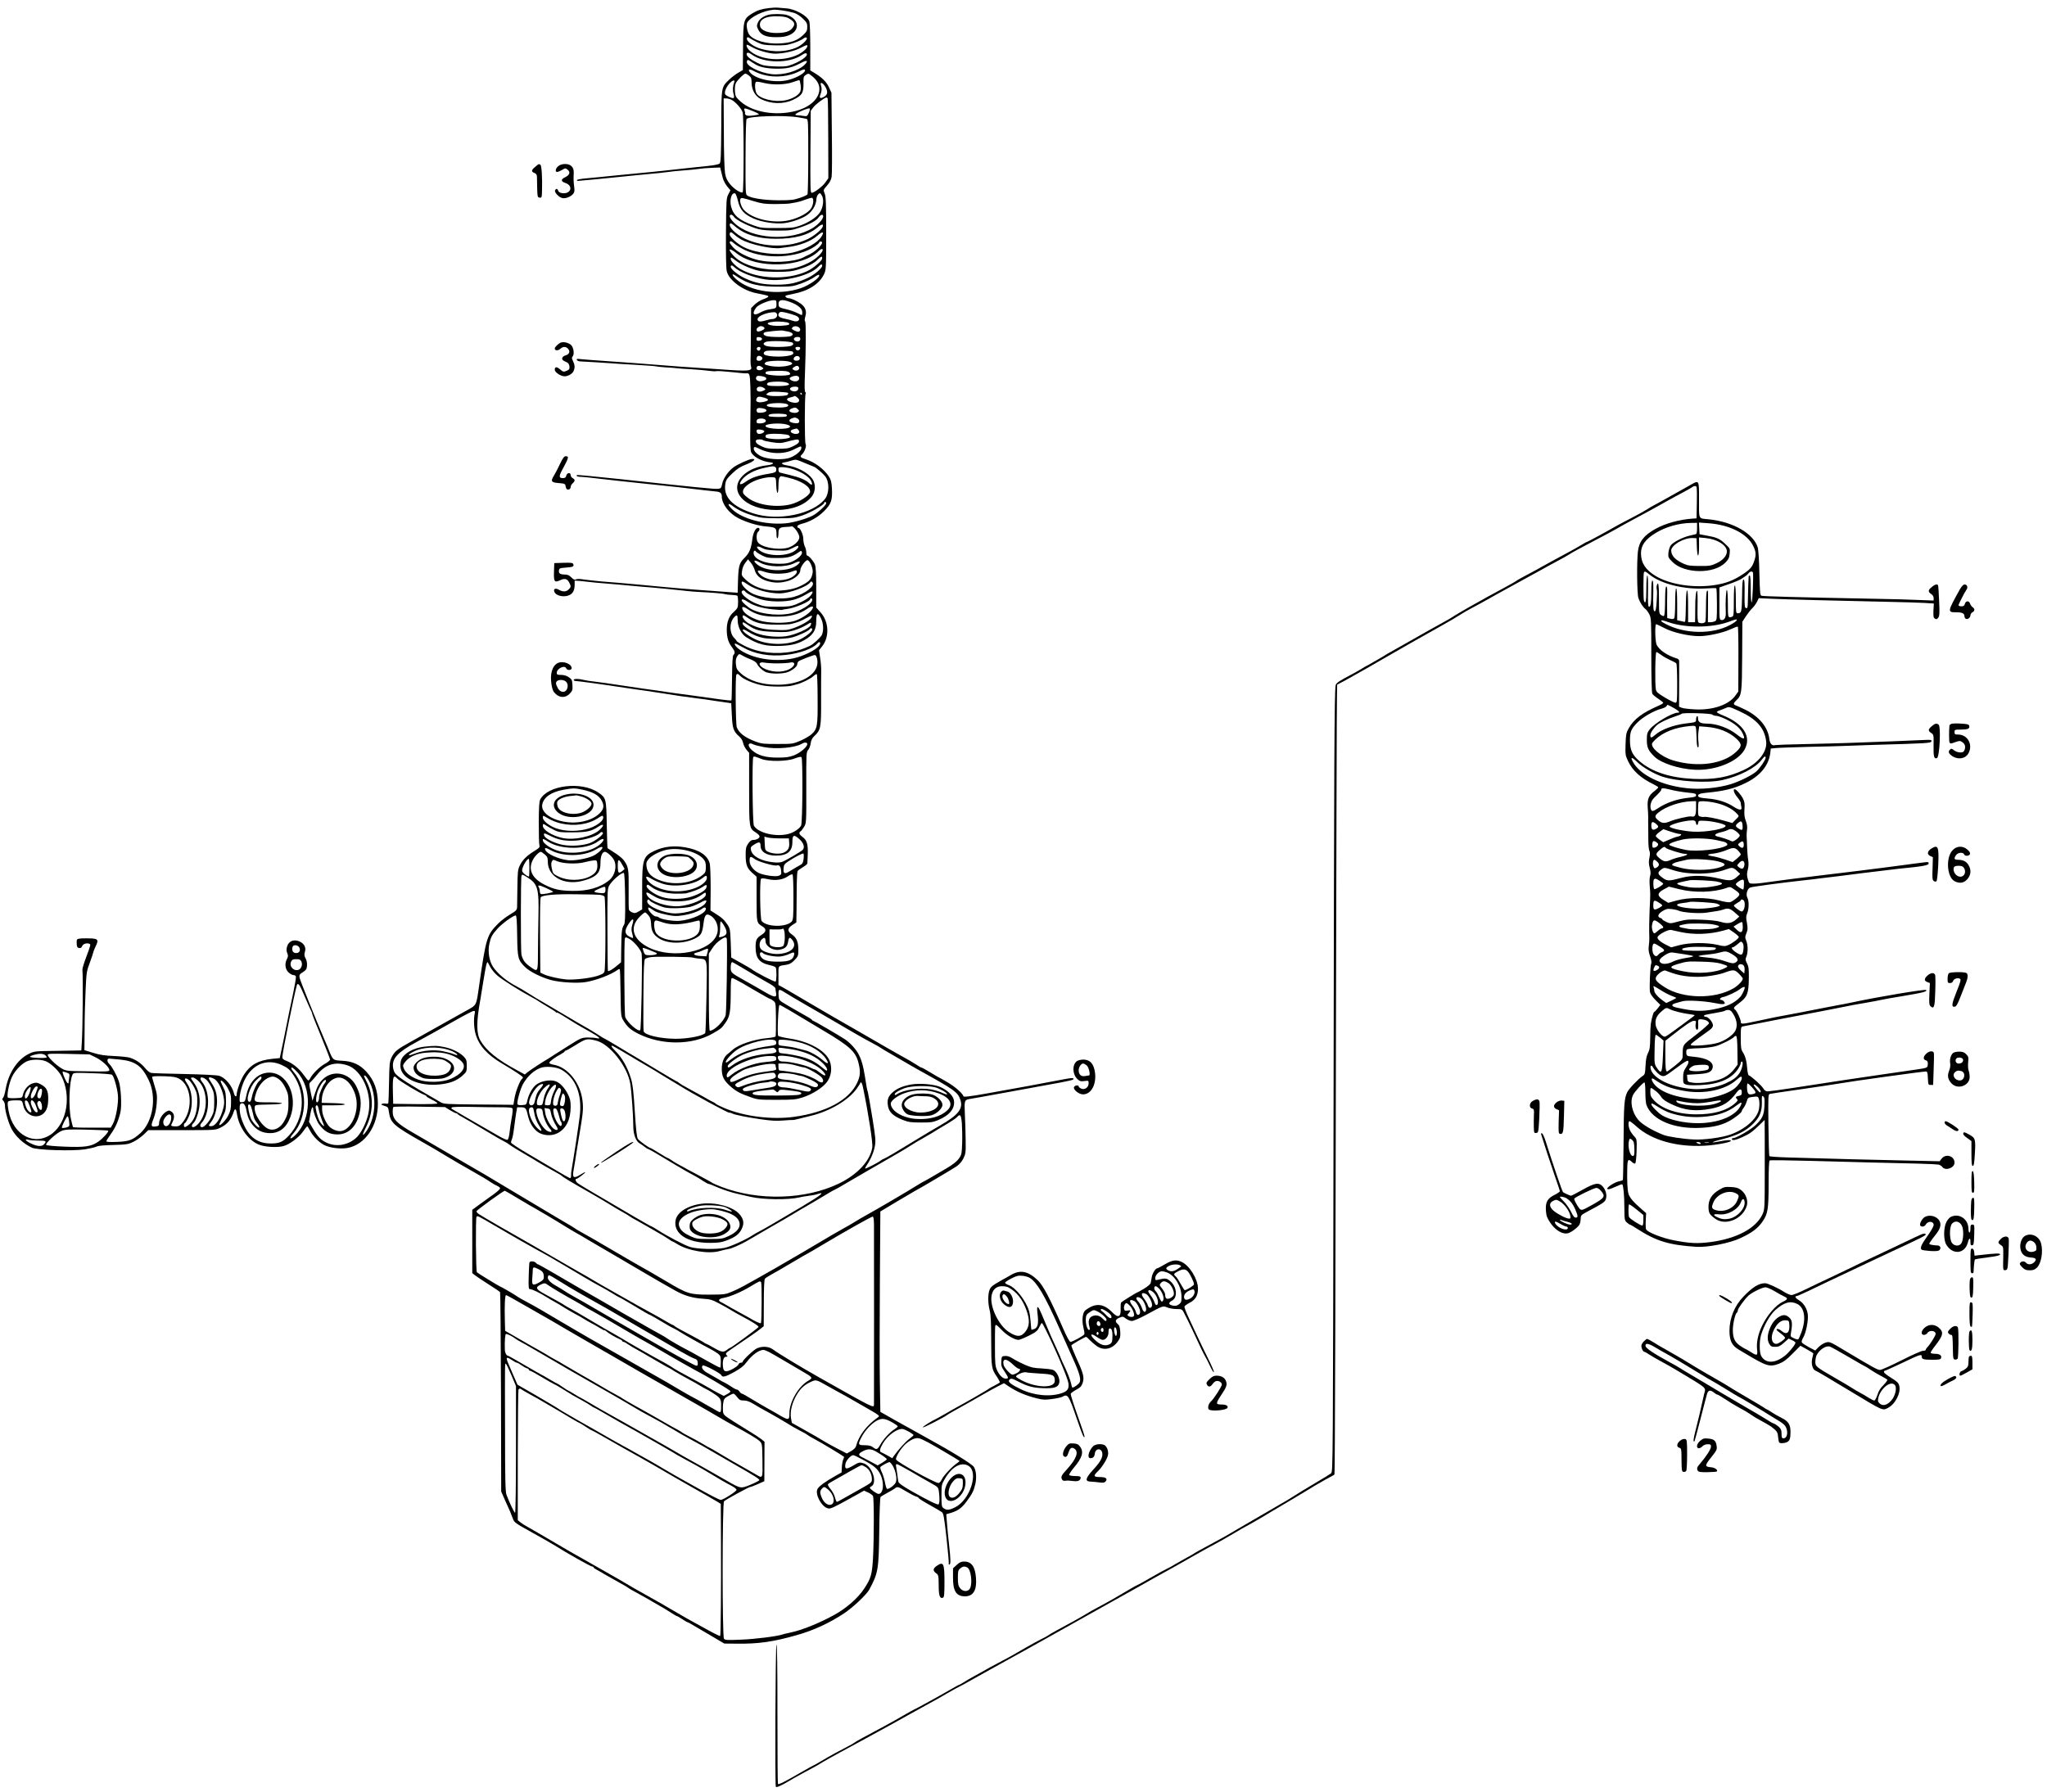 <?xml version="1.0" standalone="no"?>
<!DOCTYPE svg PUBLIC "-//W3C//DTD SVG 20010904//EN"
 "http://www.w3.org/TR/2001/REC-SVG-20010904/DTD/svg10.dtd">
<svg version="1.0" xmlns="http://www.w3.org/2000/svg"
 width="2059pt" height="1803pt" viewBox="0 0 2059 1803"
 preserveAspectRatio="xMidYMid meet">
<g transform="translate(0,1803) scale(0.1,-0.1)"
fill="#000000" stroke="none">
<path d="M7735 17949 c-75 -9 -115 -22 -163 -51 -93 -57 -96 -64 -98 -343 l-2
-230 -48 -28 c-27 -16 -68 -47 -91 -70 -78 -75 -77 -67 -78 -470 -2 -293 -5
-361 -16 -372 -8 -8 -56 -18 -114 -24 -55 -5 -185 -20 -290 -31 -104 -12 -230
-25 -280 -30 -49 -4 -202 -20 -340 -33 -137 -14 -285 -29 -327 -32 -43 -4 -80
-11 -84 -16 -3 -5 1 -9 8 -9 18 0 295 27 468 45 80 8 195 20 255 25 61 5 142
14 180 19 39 6 108 13 155 16 47 3 117 10 155 15 39 6 104 11 145 12 l74 3 7
-30 c4 -16 13 -50 19 -75 6 -25 26 -63 44 -85 l33 -39 -21 -41 c-20 -38 -21
-55 -24 -388 -1 -228 1 -363 9 -389 24 -90 163 -192 298 -218 110 -22 122 -25
119 -35 -2 -5 -25 -17 -52 -26 -26 -9 -65 -33 -85 -53 l-36 -36 -2 -213 c0
-116 -2 -244 -3 -282 -2 -39 0 -80 4 -91 15 -48 -17 -51 -319 -29 -38 3 -140
10 -225 15 -85 5 -263 18 -395 29 -132 11 -350 27 -485 36 -135 9 -265 19
-289 22 -35 5 -43 3 -39 -8 3 -8 18 -14 34 -15 46 -2 265 -15 314 -19 25 -3
133 -9 240 -15 107 -6 201 -13 209 -16 8 -2 51 -7 95 -10 45 -2 97 -6 117 -9
20 -3 85 -7 145 -10 60 -4 136 -10 168 -15 33 -5 69 -7 81 -4 13 3 84 -2 159
-10 76 -9 141 -14 145 -12 4 3 13 1 21 -4 14 -9 18 -69 20 -260 0 -8 -1 -125
-3 -260 -3 -183 0 -252 9 -271 23 -47 111 -93 194 -101 48 -5 24 -23 -40 -30
-88 -10 -166 -41 -222 -88 -184 -158 -2 -362 323 -361 154 0 286 50 353 134
40 50 43 126 7 179 -44 63 -153 121 -256 136 -53 8 -67 25 -25 30 14 2 45 10
70 18 45 14 47 13 130 -22 47 -19 92 -38 100 -41 21 -9 85 -64 110 -95 43 -55
42 -170 -1 -226 -120 -155 -474 -228 -722 -147 -210 68 -301 163 -282 294 6
40 15 55 70 108 51 48 80 67 142 91 76 29 106 60 53 54 -30 -3 -140 -53 -180
-82 -53 -38 -102 -108 -115 -163 -10 -48 -14 -52 -43 -55 -35 -4 -260 19 -987
98 -225 24 -423 43 -430 41 -3 0 -5 -4 -5 -8 0 -5 17 -9 37 -10 37 -1 73 -5
358 -38 72 -8 220 -24 330 -35 200 -20 381 -40 550 -61 50 -6 107 -12 129 -14
40 -3 56 -17 56 -50 1 -77 73 -171 170 -220 81 -41 192 -74 273 -81 100 -9
107 -14 107 -75 0 -31 4 -48 10 -44 6 3 10 26 10 50 0 51 12 61 78 64 24 0 47
3 51 5 19 12 81 -71 81 -109 0 -38 -55 -88 -114 -105 -103 -29 -277 5 -306 59
-15 29 -12 87 5 101 19 16 19 40 0 40 -24 0 -49 -49 -57 -109 -12 -100 -30
-144 -80 -194 -57 -56 -62 -80 -67 -301 l-1 -49 -87 6 c-183 12 -504 37 -648
51 -82 8 -206 20 -275 26 -69 6 -150 13 -180 16 -30 2 -108 9 -174 14 -65 6
-147 15 -183 20 -39 7 -70 7 -80 1 -13 -7 -24 -2 -46 20 -21 21 -38 29 -65 29
-48 0 -65 12 -60 41 3 22 9 24 70 29 72 5 84 11 74 35 -5 13 -21 15 -98 13
l-93 -3 -3 -88 c-3 -100 5 -112 65 -83 43 20 69 13 88 -24 20 -38 19 -46 -5
-70 -25 -25 -59 -26 -99 -3 -34 20 -57 9 -45 -21 16 -42 101 -59 155 -31 34
18 49 50 49 105 l0 39 58 -4 c31 -3 77 -8 102 -11 25 -3 72 -8 104 -10 33 -2
108 -9 166 -14 58 -6 161 -15 230 -21 137 -10 412 -37 475 -45 22 -3 72 -7
110 -9 130 -6 250 -16 265 -22 8 -3 39 -7 68 -8 29 -1 55 -5 58 -8 10 -10 11
-102 1 -121 -5 -11 -22 -30 -37 -43 -47 -39 -70 -100 -70 -179 1 -79 15 -126
53 -176 30 -39 33 -58 15 -76 -10 -10 -13 -72 -15 -233 -1 -122 -4 -223 -6
-225 -3 -3 -54 2 -113 10 -60 9 -192 27 -294 41 -102 13 -216 29 -255 35 -38
6 -133 20 -210 30 -77 11 -198 29 -270 40 -71 11 -170 25 -220 31 -49 5 -106
14 -125 19 -46 13 -100 13 -100 0 0 -5 8 -10 18 -11 32 -1 274 -34 502 -69 74
-11 169 -25 210 -30 41 -6 116 -17 165 -25 105 -18 293 -45 350 -51 22 -2 108
-14 190 -27 l150 -22 6 -120 c6 -133 17 -163 72 -212 22 -19 37 -43 41 -66 4
-20 19 -51 34 -69 l27 -32 0 -360 c0 -403 -1 -397 71 -444 19 -12 34 -29 34
-37 0 -18 -31 -35 -64 -35 -18 0 -33 -11 -51 -37 -21 -32 -25 -49 -25 -108 0
-112 13 -142 84 -202 l26 -23 0 -223 c0 -245 -1 -240 63 -280 38 -25 34 -52
-13 -82 -51 -32 -60 -51 -60 -125 0 -110 38 -157 144 -180 28 -6 54 -16 58
-23 11 -17 10 -135 -1 -142 -11 -6 -208 96 -246 128 -5 4 -53 32 -105 61 l-95
53 -5 144 c-5 134 -7 147 -31 184 -32 49 -59 74 -123 114 l-50 31 2 217 c0
120 -4 235 -9 255 -22 84 -105 139 -249 164 -115 19 -213 8 -306 -35 -116 -54
-126 -86 -125 -400 l0 -190 -36 -21 c-31 -18 -40 -19 -64 -9 -16 6 -31 19 -33
28 -3 9 -4 102 -3 206 2 203 -2 227 -50 292 -13 17 -54 51 -91 74 -37 24 -69
44 -71 46 -2 1 -6 107 -8 235 -5 266 -6 271 -87 326 -169 114 -506 73 -582
-70 -11 -21 -14 -75 -15 -230 0 -112 2 -215 6 -229 6 -23 0 -29 -53 -62 -76
-47 -119 -91 -145 -147 -19 -39 -21 -66 -23 -215 -1 -93 -2 -184 -3 -201 -1
-28 -9 -37 -71 -74 -39 -23 -92 -64 -118 -90 -115 -116 -123 -140 -192 -620
-32 -218 -19 -196 -145 -266 -61 -34 -184 -103 -275 -154 -91 -51 -214 -119
-273 -153 -134 -74 -159 -95 -188 -154 -20 -42 -23 -63 -26 -247 -2 -111 -5
-206 -7 -213 -3 -6 -14 -9 -25 -6 -11 3 -29 2 -38 -2 -14 -6 -10 -10 22 -20
38 -11 40 -14 47 -64 16 -109 45 -135 338 -301 95 -54 111 -63 250 -147 63
-38 178 -105 255 -148 77 -43 157 -91 177 -106 20 -14 51 -32 68 -39 16 -7 30
-18 30 -24 0 -11 -41 -46 -100 -86 -12 -8 -58 -41 -101 -73 l-79 -58 0 -319 0
-318 28 -22 c15 -12 76 -53 136 -91 61 -38 113 -74 116 -79 3 -5 7 -459 9
-1007 l2 -998 35 -80 c20 -44 44 -98 54 -120 9 -22 23 -57 30 -77 12 -34 28
-45 189 -134 97 -54 201 -113 231 -132 116 -74 362 -212 376 -212 8 0 14 -4
14 -8 0 -5 15 -16 33 -25 17 -9 53 -29 78 -45 26 -15 86 -49 135 -76 49 -27
96 -54 104 -61 8 -7 49 -30 90 -52 41 -22 89 -49 106 -59 17 -11 62 -36 100
-58 38 -21 96 -56 128 -77 33 -22 63 -39 67 -39 4 0 28 -14 52 -30 25 -17 48
-30 52 -30 4 0 32 -15 63 -34 32 -18 113 -66 182 -107 l125 -74 125 -1 c219
-3 367 18 608 87 166 47 324 120 472 218 88 58 227 189 253 238 90 167 96 200
101 597 2 180 8 332 13 336 4 5 35 23 68 41 33 17 67 38 76 45 24 21 35 18
115 -31 41 -24 85 -47 99 -51 14 -3 25 -10 25 -15 0 -4 48 -35 108 -68 59 -33
116 -66 126 -74 16 -12 23 -49 46 -258 15 -134 25 -249 23 -256 -3 -7 0 -13 6
-13 15 0 14 50 -3 200 -8 69 -17 166 -21 216 l-7 90 44 13 c72 21 111 49 159
114 57 76 73 107 89 175 15 66 9 139 -15 175 -19 29 -225 156 -490 301 -77 42
-210 116 -295 164 l-155 88 -5 294 c-3 162 -3 616 0 1009 l5 713 165 99 c91
54 172 102 180 106 32 15 377 219 420 248 29 20 54 48 70 80 23 47 25 59 23
185 -1 74 -4 192 -8 261 -6 138 -5 143 50 153 17 3 68 12 115 20 47 8 222 40
390 71 168 31 355 65 415 76 61 11 114 24 118 28 19 19 -13 19 -103 1 -173
-34 -522 -98 -760 -140 -174 -31 -236 -38 -239 -29 -10 31 -82 94 -158 139
-47 28 -86 50 -88 50 -2 0 -41 23 -86 50 -45 28 -86 50 -91 50 -5 0 -28 13
-51 29 -40 26 -72 45 -192 111 -50 28 -94 53 -405 233 -91 52 -192 111 -225
129 -89 52 -397 231 -466 273 -9 6 -35 20 -58 33 l-41 22 0 95 c0 106 -8 95
85 110 28 5 50 18 77 46 36 38 38 43 38 105 0 79 -18 121 -65 153 -48 32 -46
61 5 95 l40 26 2 133 c1 72 2 186 2 252 1 66 5 126 9 132 4 7 28 24 53 39 24
14 44 31 45 37 1 7 2 50 4 97 3 99 -9 138 -54 171 -33 24 -39 43 -18 56 7 4
23 25 35 45 22 36 23 41 22 393 -1 341 0 358 18 379 11 11 23 42 26 67 5 33
15 54 38 75 63 59 68 84 67 350 0 131 0 267 1 302 1 34 -4 96 -11 136 l-11 74
31 39 c76 95 69 248 -15 342 l-44 49 0 201 c0 151 -4 210 -14 234 -15 35 -61
87 -76 87 -6 0 -10 15 -10 33 0 17 -7 45 -15 61 -8 15 -15 49 -15 73 0 45 -31
113 -51 113 -5 0 -9 7 -9 15 0 8 17 18 43 25 83 21 161 64 223 125 74 73 88
112 82 230 -4 64 -9 88 -30 120 -48 75 -143 146 -234 175 -55 17 -62 26 -37
49 27 25 48 87 36 104 -11 14 -10 487 0 504 4 7 3 15 -3 18 -7 4 -9 60 -4 168
11 288 12 532 2 544 -6 7 -5 26 3 52 15 50 0 92 -45 125 -41 30 -99 56 -124
56 -20 0 -39 17 -30 25 2 3 38 11 79 19 150 29 260 99 307 197 21 44 22 56 22
411 0 301 -3 372 -15 401 -15 36 -15 36 24 81 28 32 42 59 46 90 4 24 5 224 2
444 l-4 399 -25 55 c-25 55 -71 100 -150 147 l-38 23 0 232 c0 136 -4 245 -10
263 -19 54 -139 122 -229 129 -31 3 -69 6 -86 7 -16 2 -57 0 -90 -4z m254 -49
c25 -8 61 -32 87 -57 38 -37 44 -48 44 -84 0 -37 -6 -48 -43 -83 -56 -54 -121
-77 -233 -83 -136 -8 -271 32 -310 92 -19 30 -30 97 -18 118 33 57 162 120
264 129 40 3 144 -13 209 -32z m-369 -297 c48 -23 69 -27 170 -29 98 -2 126 1
187 21 40 13 85 33 100 44 18 15 30 18 37 11 15 -15 -47 -75 -104 -99 -100
-43 -226 -48 -350 -14 -86 23 -163 84 -145 114 5 7 14 5 28 -6 12 -8 47 -28
77 -42z m-56 -47 c57 -33 173 -66 232 -66 89 1 202 27 260 60 31 17 59 29 62
25 16 -16 -29 -62 -88 -93 -155 -77 -386 -58 -492 41 -25 24 -38 57 -21 57 3
0 25 -11 47 -24z m-3 -74 c121 -90 376 -93 504 -6 26 18 41 22 48 15 23 -23
-71 -88 -177 -121 -26 -9 -76 -11 -148 -8 -95 5 -117 9 -171 36 -69 34 -107
65 -107 87 0 20 22 19 51 -3z m43 -103 c47 -27 121 -40 222 -40 97 1 146 13
231 58 60 32 78 25 39 -16 -63 -65 -217 -110 -335 -97 -125 15 -264 87 -248
130 7 17 8 17 34 1 14 -10 40 -26 57 -36z m81 -103 c116 -31 257 -15 358 38
28 15 49 21 53 15 16 -26 -77 -82 -173 -105 -125 -30 -312 6 -373 71 -34 36
-16 47 33 20 23 -13 69 -31 102 -39z m-151 -7 c22 -17 26 -28 26 -71 0 -71 38
-138 94 -165 101 -50 226 -53 321 -8 93 44 109 69 107 172 -1 57 1 65 24 80
24 15 27 15 51 -4 56 -41 85 -88 85 -137 0 -98 -92 -183 -237 -222 -202 -53
-435 -13 -555 94 -48 43 -53 52 -57 99 -3 31 0 65 7 83 12 29 82 100 99 100 4
0 20 -9 35 -21z m519 -94 c4 -25 2 -55 -4 -68 -16 -36 -83 -74 -154 -87 -108
-20 -257 17 -286 72 -17 32 -19 109 -3 115 7 3 42 -2 76 -11 92 -23 219 -19
293 8 33 12 63 21 66 19 3 -1 9 -23 12 -48z m-668 28 c-14 -36 -17 -80 -7
-116 7 -24 7 -39 1 -43 -11 -7 -75 21 -84 37 -11 18 5 65 36 102 32 39 67 51
54 20z m921 -54 c23 -44 18 -72 -16 -92 -38 -23 -53 -15 -38 21 14 36 16 62 7
88 -17 48 20 34 47 -17z m19 -108 c3 -6 6 -189 6 -407 l1 -397 -29 -41 c-29
-42 -114 -106 -139 -106 -13 0 -14 62 -12 413 l3 412 25 34 c22 30 113 99 132
100 4 1 9 -3 13 -8z m-967 -15 c42 -22 101 -89 112 -127 13 -45 13 -796 0
-804 -18 -11 -90 36 -128 84 -29 36 -42 64 -49 108 -6 32 -12 214 -12 406 l-2
347 26 0 c14 0 38 -6 53 -14z m777 -132 c-16 -34 -19 -36 -54 -30 -20 3 -46 6
-58 6 -13 0 -23 4 -23 8 0 13 134 70 144 61 5 -4 1 -24 -9 -45z m-564 19 c38
-15 66 -30 62 -34 -5 -3 -34 -9 -65 -12 -42 -4 -60 -2 -69 9 -6 8 -9 14 -5 14
3 0 1 11 -4 25 -12 32 -5 32 81 -2z m456 -63 c37 -6 76 -13 86 -16 16 -5 17
-32 17 -377 0 -205 -4 -377 -8 -383 -4 -6 -38 -22 -77 -35 -62 -21 -88 -24
-215 -24 -147 1 -277 21 -315 49 -16 11 -17 46 -16 386 1 243 5 378 11 384 28
28 372 39 517 16z m-604 -842 c21 -89 59 -133 156 -176 78 -36 223 -58 310
-47 65 8 156 38 210 69 65 37 111 108 113 174 1 18 9 39 19 48 16 15 19 14 34
-10 26 -39 16 -124 -20 -176 -34 -49 -115 -101 -204 -132 -58 -20 -86 -22
-226 -22 -151 -1 -165 1 -239 28 -142 51 -199 99 -222 187 -18 70 5 146 41
133 6 -3 19 -37 28 -76z m162 -3 c76 -23 108 -28 210 -28 66 0 134 3 150 6 17
3 45 8 63 11 19 3 58 14 88 26 30 11 61 20 69 20 23 0 19 -67 -6 -106 -27 -44
-123 -97 -218 -119 -159 -38 -372 10 -458 103 -26 28 -45 86 -36 109 7 17 14
16 138 -22z m-200 -159 c20 -30 159 -99 241 -120 41 -11 108 -16 196 -16 123
0 142 3 222 30 104 35 170 71 192 105 19 28 44 33 44 8 0 -26 -45 -78 -99
-113 -225 -143 -627 -118 -798 50 -43 42 -56 80 -28 80 8 0 22 -11 30 -24z
m94 -151 c89 -45 189 -66 318 -67 194 -2 336 36 430 117 41 35 64 33 44 -4
-17 -31 -91 -90 -146 -116 -187 -88 -435 -87 -628 2 -101 47 -179 128 -151
156 4 4 24 -9 45 -28 21 -19 61 -46 88 -60z m-26 -73 c91 -52 316 -101 400
-87 12 2 42 6 67 9 117 12 239 59 303 116 51 45 71 41 41 -8 -38 -65 -165
-135 -291 -163 -143 -32 -364 -8 -488 53 -66 32 -145 103 -145 128 0 30 13 31
44 2 17 -16 48 -38 69 -50z m41 -108 c209 -97 529 -80 704 38 23 16 42 33 42
38 0 6 7 10 15 10 47 0 -31 -89 -112 -129 -26 -12 -55 -26 -63 -31 -98 -49
-336 -60 -475 -21 -97 27 -192 78 -234 126 -17 20 -31 39 -31 44 0 21 16 18
48 -11 20 -17 68 -46 106 -64z m776 -14 c-20 -37 -80 -87 -142 -117 -105 -51
-188 -68 -318 -67 -191 3 -355 57 -433 143 -64 71 -44 83 33 22 200 -159 662
-144 828 26 27 27 48 22 32 -7z m0 -69 c0 -24 -91 -102 -153 -130 -199 -91
-494 -80 -672 24 -48 29 -95 78 -95 101 0 20 4 18 54 -20 55 -42 174 -92 246
-103 30 -4 111 -8 180 -8 102 1 139 5 200 24 94 29 157 61 195 99 36 35 45 38
45 13z m0 -74 c0 -26 -77 -91 -147 -124 -110 -51 -183 -67 -308 -67 -134 0
-216 16 -315 61 -74 33 -150 94 -150 120 0 17 15 16 33 -2 54 -53 197 -110
321 -127 185 -25 448 40 530 131 22 24 36 27 36 8z m-862 -106 c116 -81 224
-107 442 -105 114 1 132 4 212 33 48 18 106 46 129 63 22 16 44 27 47 23 21
-21 -89 -101 -182 -134 -223 -76 -506 -37 -651 90 -50 45 -48 67 3 30z m402
-281 c0 -43 2 -41 -85 -55 -22 -4 -60 -18 -83 -32 -64 -36 -82 -7 -34 55 21
27 125 71 170 72 31 0 32 -2 32 -40z m140 21 c77 -29 120 -66 120 -102 0 -16
-2 -29 -5 -29 -3 0 -25 10 -48 22 -23 12 -73 29 -112 38 -60 13 -70 19 -73 39
-8 55 29 66 118 32z m53 -136 c61 -25 36 -74 -26 -53 -16 6 -55 16 -85 22 -59
11 -76 32 -53 60 9 11 21 11 69 0 32 -8 75 -21 95 -29z m-187 13 c7 -25 -17
-48 -50 -48 -12 0 -42 -7 -69 -15 -53 -16 -77 -11 -77 14 0 30 87 67 162 70
19 1 29 -5 34 -21z m118 -88 c17 -17 -2 -23 -81 -28 -120 -6 -185 30 -73 41
58 6 142 -2 154 -13z m-260 -36 c9 -3 16 -11 16 -18 0 -13 -59 -38 -71 -30
-15 9 -10 32 9 43 20 12 25 13 46 5z m370 -16 c8 -13 7 -21 -2 -30 -9 -9 -20
-8 -48 5 -30 15 -34 20 -23 33 16 19 59 14 73 -8z m-120 -33 c48 -10 64 -30
35 -45 -26 -14 -217 -14 -254 0 -27 10 -32 24 -14 36 13 8 167 23 186 18 6 -2
27 -6 47 -9z m-259 -75 c0 -9 -11 -16 -27 -18 -23 -3 -28 1 -28 18 0 17 5 21
28 18 16 -2 27 -9 27 -18z m385 1 c0 -24 -25 -34 -50 -21 -27 15 -14 40 21 40
22 0 29 -5 29 -19z m-78 -39 c11 -11 10 -16 -6 -28 -23 -17 -219 -20 -260 -4
-32 12 -33 28 -3 40 34 15 253 8 269 -8z m-322 -56 c0 -8 -5 -18 -11 -22 -14
-8 -33 11 -25 25 10 16 36 13 36 -3z m398 -3 c-2 -10 -12 -18 -23 -18 -11 0
-21 8 -23 18 -3 13 3 17 23 17 20 0 26 -4 23 -17z m-80 -28 c6 -3 12 -11 12
-19 0 -33 -184 -46 -278 -20 -30 9 -25 36 8 44 26 6 235 2 258 -5z m-309 -54
c21 -13 5 -41 -24 -41 -18 0 -25 5 -25 18 0 31 21 41 49 23z m386 -16 c0 -13
-8 -21 -24 -23 -32 -5 -48 12 -31 33 18 22 55 15 55 -10z m-101 -35 c38 -14
32 -26 -18 -39 -52 -13 -123 -14 -184 -2 -54 11 -62 19 -38 37 23 17 199 20
240 4z m-279 -54 c18 -13 18 -14 -2 -25 -24 -12 -53 -5 -53 13 0 28 26 34 55
12z m372 -2 c10 -27 -28 -43 -57 -24 -13 9 -12 12 4 25 26 19 45 19 53 -1z
m-101 -48 c10 -8 16 -18 11 -22 -23 -23 -247 -14 -247 11 0 20 16 23 121 24
67 1 101 -3 115 -13z m-233 -55 c14 -14 0 -27 -38 -35 -38 -8 -69 12 -59 38 6
15 14 17 47 13 22 -3 44 -10 50 -16z m334 3 c10 -28 -21 -49 -58 -38 -40 12
-48 31 -17 43 36 15 68 13 75 -5z m-121 -54 c48 -19 12 -33 -88 -34 -101 -1
-127 7 -107 30 14 17 153 20 195 4z m-231 -54 c18 -13 18 -14 -3 -25 -42 -22
-81 -9 -68 24 7 19 46 19 71 1z m345 -6 c0 -25 -40 -36 -70 -20 -30 16 -8 40
36 40 27 0 34 -4 34 -20z m-103 -43 c3 -4 1 -13 -6 -20 -13 -13 -164 -17 -196
-4 l-20 8 20 16 c15 11 40 14 107 11 48 -2 91 -7 95 -11z m138 -7 c3 -5 1 -10
-4 -10 -6 0 -11 5 -11 10 0 6 2 10 4 10 3 0 8 -4 11 -10z m-27 -63 c5 -27 -30
-37 -79 -23 -52 16 -57 37 -11 47 18 4 36 9 39 13 9 9 47 -19 51 -37z m-348
21 c51 -16 46 -30 -13 -42 -55 -11 -83 4 -66 35 11 22 25 23 79 7z m235 -69
c17 -17 -17 -29 -86 -29 -82 0 -131 9 -126 24 8 24 188 29 212 5z m-220 -50
c19 -18 -23 -35 -77 -31 -21 2 -25 38 -5 45 16 7 69 -2 82 -14z m320 4 c16
-16 16 -17 -1 -30 -15 -11 -53 -9 -76 4 -15 8 -8 24 15 33 33 13 44 12 62 -7z
m-110 -63 c0 -12 -16 -15 -87 -15 -47 0 -90 4 -94 8 -17 17 24 27 101 25 63
-2 80 -6 80 -18z m106 -30 c21 -12 25 -35 9 -45 -6 -4 -29 -4 -50 0 -45 8 -54
30 -17 45 30 12 35 12 58 0z m-322 -14 c16 -18 -13 -36 -58 -36 -24 0 -31 4
-31 19 0 11 6 22 13 24 25 11 65 7 76 -7z m214 -47 c22 -6 37 -15 34 -22 -11
-34 -247 -26 -247 8 0 23 148 33 213 14z m115 -51 c31 -31 -5 -56 -52 -38 -32
12 -30 32 5 41 35 10 34 10 47 -3z m-340 -15 c4 -15 -42 -35 -63 -27 -8 4 -15
15 -15 26 0 16 6 19 37 16 20 -2 38 -9 41 -15z m247 -43 c8 -7 13 -16 10 -20
-9 -14 -111 -23 -180 -15 -54 5 -65 10 -65 25 0 14 9 20 38 23 61 8 182 -1
197 -13z m-261 -48 c3 -5 43 -14 89 -21 75 -11 92 -11 148 4 92 25 116 28 123
17 12 -19 -5 -37 -57 -62 -45 -22 -66 -25 -158 -25 -91 0 -114 4 -157 24 -50
23 -68 43 -56 62 7 11 61 12 68 1z m71 -123 c87 -16 173 -6 244 31 71 35 71
35 71 11 0 -32 -76 -89 -135 -102 -79 -18 -211 -8 -268 20 -51 25 -83 62 -74
86 5 12 14 10 54 -10 26 -14 75 -30 108 -36z m53 -148 c8 -4 12 -19 10 -32 -3
-20 -12 -24 -74 -35 -111 -18 -176 -40 -229 -78 -62 -45 -82 -33 -39 21 40 50
121 93 214 114 89 20 101 21 118 10z m158 -15 c87 -23 176 -76 199 -118 23
-44 15 -58 -16 -29 -35 33 -97 59 -195 82 -49 12 -95 23 -101 25 -7 2 -13 15
-13 29 0 22 4 25 38 25 20 0 60 -6 88 -14z m-31 -91 c137 -32 229 -92 223
-145 -4 -35 -111 -103 -194 -124 -140 -35 -328 -9 -424 60 -27 19 -52 43 -55
53 -10 33 16 68 77 104 61 36 166 62 225 55 28 -3 28 -4 31 -80 4 -99 22 -103
22 -5 0 43 5 78 12 85 15 15 4 15 83 -3z m385 -259 c0 -19 -89 -100 -136 -124
-69 -35 -206 -73 -283 -78 -198 -15 -423 45 -523 139 -56 52 -51 77 6 33 49
-37 124 -72 211 -97 69 -20 102 -23 240 -23 149 0 166 2 245 28 83 28 220 106
220 126 0 6 5 10 10 10 6 0 10 -6 10 -14z m-499 -474 c98 -4 109 -2 157 22 59
30 62 31 62 12 0 -7 -17 -25 -37 -39 -89 -61 -291 -54 -361 13 -34 32 -16 43
31 18 33 -18 64 -23 148 -26z m-206 -12 c4 -6 30 -22 58 -37 47 -24 63 -27
157 -27 108 0 147 11 217 60 21 15 23 15 29 0 9 -24 -38 -70 -100 -97 -40 -17
-69 -22 -138 -21 -139 0 -248 49 -248 109 0 24 14 31 25 13z m-14 -184 c15
-55 55 -90 124 -111 75 -22 135 -22 211 0 67 19 124 69 124 108 0 34 56 108
75 101 25 -10 56 -88 49 -126 -9 -54 -25 -77 -73 -107 -70 -42 -128 -61 -221
-70 -157 -15 -292 24 -381 109 -40 38 -42 41 -35 86 3 28 17 62 33 82 l27 35
28 -34 c16 -19 33 -52 39 -73z m51 75 c82 -48 259 -52 348 -7 54 27 72 21 37
-12 -80 -75 -309 -79 -404 -6 -55 41 -41 60 19 25z m183 -113 c50 0 97 6 125
16 63 23 65 23 65 1 0 -11 -16 -30 -40 -46 -82 -56 -254 -47 -324 16 -48 45
-34 57 36 33 38 -13 85 -20 138 -20z m-300 -111 c75 -51 207 -87 315 -87 98 0
282 67 312 114 5 8 10 8 19 -1 34 -34 -70 -117 -186 -148 -124 -34 -338 -13
-431 41 -48 28 -94 77 -94 100 0 21 10 18 65 -19z m-30 -67 c12 -20 96 -62
162 -81 88 -25 234 -27 323 -4 36 9 90 32 121 51 70 42 86 44 63 6 -19 -33
-76 -69 -159 -103 -52 -20 -77 -23 -190 -23 -120 0 -136 3 -204 30 -77 30
-151 88 -151 117 0 18 25 23 35 7z m675 -84 c0 -35 -81 -92 -180 -127 -116
-40 -321 -25 -429 31 -38 19 -101 76 -101 91 0 16 25 9 63 -17 56 -38 140 -63
245 -74 52 -6 97 -8 101 -6 4 3 27 7 52 10 75 9 229 75 229 98 0 4 5 8 10 8 6
0 10 -6 10 -14z m-6 -103 c-29 -40 -110 -91 -174 -111 -84 -26 -264 -23 -355
6 -79 25 -144 66 -162 102 -20 40 1 44 50 10 80 -54 157 -74 287 -74 134 -1
226 22 306 77 55 38 79 32 48 -10z m95 -86 c25 -51 27 -125 7 -166 -16 -29
-86 -93 -120 -109 -77 -35 -107 -44 -175 -57 -166 -32 -342 -12 -477 55 -46
23 -84 46 -84 50 0 4 -11 18 -25 32 -49 49 -50 154 -2 206 30 33 37 28 37 -28
0 -67 37 -140 85 -170 120 -74 200 -94 351 -88 119 5 186 25 265 77 62 42 89
92 89 167 0 88 16 99 49 31z m-739 8 c74 -52 144 -69 280 -69 69 -1 139 2 155
6 70 17 100 29 152 58 59 33 72 34 52 2 -17 -27 -103 -76 -179 -102 -57 -20
-79 -22 -185 -17 -116 5 -165 16 -255 60 -33 15 -70 54 -70 73 0 20 8 18 50
-11z m8 -77 c70 -48 115 -60 258 -65 116 -5 140 -3 204 16 39 12 93 35 118 51
51 32 57 32 47 1 -10 -33 -158 -99 -250 -112 -92 -12 -215 0 -296 30 -64 24
-139 76 -139 97 0 20 5 18 58 -18z m642 -42 c0 -20 -65 -72 -125 -100 -132
-63 -339 -58 -467 12 -70 37 -117 77 -105 88 4 4 24 -4 44 -17 53 -34 110 -58
164 -68 76 -13 223 -11 285 6 61 15 168 65 179 83 9 15 25 12 25 -4z m80 -139
c0 -33 -81 -87 -192 -128 -190 -70 -461 -43 -614 62 -37 25 -61 56 -51 65 2 2
38 -16 80 -39 119 -68 267 -94 432 -76 134 14 275 65 315 114 15 19 30 19 30
2z m-776 -126 c17 -10 53 -26 79 -36 26 -10 53 -28 59 -39 16 -33 50 -66 83
-84 47 -25 181 -25 236 -1 53 24 89 56 89 80 0 9 6 21 13 26 14 12 148 63 163
63 18 0 32 -57 24 -99 -21 -116 -188 -200 -400 -200 -155 -1 -285 40 -369 115
-38 35 -44 45 -49 92 -3 38 0 58 12 77 20 30 20 30 60 6z m351 -75 c50 0 105
4 123 8 46 11 56 -18 17 -50 -61 -49 -174 -55 -266 -16 -75 32 -79 80 -5 65
22 -4 82 -8 131 -7z m-381 -125 c32 -35 145 -83 234 -98 78 -14 243 -14 292 0
8 2 29 7 45 12 52 13 139 57 167 83 15 14 31 23 34 19 4 -4 8 -116 8 -249 2
-273 -3 -302 -60 -354 -19 -18 -70 -47 -112 -66 -76 -32 -79 -33 -232 -33
-140 0 -161 2 -220 24 -108 41 -167 86 -189 144 -12 31 -16 519 -4 530 10 11
19 8 37 -12z m676 -687 c0 -29 -73 -90 -135 -114 -49 -18 -80 -22 -165 -22
-120 0 -197 22 -256 74 -52 46 -40 88 16 58 11 -6 56 -17 102 -26 126 -24 314
-8 383 33 28 17 55 16 55 -3z m-460 -150 c71 -28 257 -25 333 5 39 15 62 20
69 13 14 -14 11 -655 -4 -687 -13 -30 -72 -70 -124 -84 -127 -35 -309 8 -351
82 -14 24 -19 678 -6 691 8 8 16 6 83 -20z m-1801 -309 c106 -22 166 -57 194
-112 24 -45 21 -77 -9 -112 -66 -78 -208 -120 -344 -102 -154 20 -260 97 -246
176 14 73 88 126 212 149 99 18 114 18 193 1z m-219 -339 c138 -32 279 -11
378 55 33 23 44 26 48 15 16 -41 -74 -107 -176 -130 -117 -27 -248 -17 -331
25 -58 29 -99 68 -99 94 0 23 0 23 56 -10 31 -19 87 -41 124 -49z m-142 -24
c15 -10 50 -30 77 -43 46 -22 62 -24 185 -23 144 1 188 10 262 59 54 36 59 11
8 -35 -74 -67 -252 -106 -371 -81 -106 23 -198 80 -199 124 0 22 6 21 38 -1z
m566 -71 c11 -16 -82 -87 -136 -105 -85 -28 -213 -32 -294 -10 -79 21 -152 61
-160 87 -9 29 -1 29 62 -3 80 -40 152 -54 254 -47 88 5 208 41 239 71 17 18
27 20 35 7z m1977 -64 c44 -38 57 -87 31 -109 -21 -19 -156 -98 -197 -116 -20
-9 -50 -12 -90 -8 -125 11 -219 61 -231 123 -6 29 -3 34 35 58 47 29 61 26 61
-13 0 -62 60 -100 155 -100 113 -1 165 42 165 135 0 75 15 81 71 30z m-196 8
l90 0 3 -42 c4 -52 -9 -78 -50 -99 -37 -19 -116 -16 -163 7 -28 13 -30 18 -33
83 l-3 69 33 -9 c18 -5 74 -9 123 -9z m-2330 -34 c131 -83 388 -80 502 5 53
40 75 25 29 -21 -88 -88 -297 -121 -447 -70 -71 24 -139 74 -139 102 0 18 3
17 55 -16z m545 -59 c0 -17 -56 -66 -97 -84 -63 -28 -190 -50 -248 -43 -99 12
-214 64 -230 104 -10 25 4 25 53 -2 126 -69 335 -65 457 7 41 25 65 32 65 18z
m836 -26 c80 -17 147 -50 179 -88 20 -23 25 -41 25 -81 0 -44 -4 -55 -27 -75
-98 -84 -275 -112 -418 -65 -97 31 -145 78 -152 147 -4 35 -1 47 23 75 29 34
106 75 173 90 54 13 128 12 197 -3z m-1417 -42 c26 -22 31 -33 31 -72 0 -138
136 -228 307 -203 39 6 97 23 127 37 74 35 96 71 96 155 0 66 18 109 45 109
20 0 73 -48 90 -81 33 -62 12 -154 -45 -203 -91 -76 -219 -113 -378 -109 -122
2 -183 16 -272 61 -129 64 -171 153 -120 251 18 37 63 81 81 81 4 0 21 -12 38
-26z m2604 -45 c-4 -34 -11 -50 -27 -58 -26 -14 -69 -39 -119 -70 -46 -28 -60
-20 -55 35 2 32 10 43 43 65 70 47 150 88 157 81 3 -4 4 -28 1 -53z m-490 -3
c33 -25 198 -72 221 -63 23 9 39 -10 43 -52 4 -37 1 -42 -24 -52 -32 -12 -149
4 -200 28 -54 25 -93 77 -93 123 0 46 9 49 53 16z m-2268 -86 c0 -49 -2 -90
-5 -89 -22 3 -66 40 -68 57 -5 30 46 122 67 122 3 0 6 -40 6 -90z m283 64 c59
-24 199 -29 274 -8 35 9 77 17 93 18 28 1 30 -2 33 -38 5 -58 -13 -90 -68
-120 -92 -50 -232 -51 -330 -1 -45 23 -49 28 -59 75 -8 36 -8 57 -1 71 13 23
11 23 58 3z m651 -34 l24 -43 -22 -19 c-39 -31 -46 -23 -47 47 -1 76 10 79 45
15z m29 -335 c2 -196 -1 -252 -11 -269 -22 -34 -26 -63 -28 -224 l-2 -153 -38
-32 c-43 -37 -87 -63 -94 -56 -2 3 -5 191 -5 417 -1 396 0 414 19 445 33 54
124 131 146 124 6 -2 11 -95 13 -252z m1693 5 c0 -193 -3 -225 -17 -241 -55
-60 -252 -57 -303 5 -16 19 -21 410 -6 425 7 6 30 5 68 -4 75 -17 150 -7 201
28 23 16 43 24 48 19 5 -5 9 -109 9 -232z m-2678 204 c106 -66 119 -112 113
-395 -2 -118 -5 -287 -5 -376 -1 -187 0 -185 -81 -127 -51 37 -71 65 -85 119
-8 34 -8 783 1 796 7 13 10 12 57 -17z m1807 -8 c0 -27 -41 -66 -93 -90 -137
-63 -322 -57 -444 16 -42 26 -73 61 -73 83 0 11 23 3 59 -20 22 -13 70 -34
106 -46 120 -39 312 -12 398 55 40 32 47 32 47 2z m-1547 -136 c10 -9 -112
-32 -124 -24 -5 3 -9 15 -9 27 0 12 -4 29 -9 37 -19 29 1 28 67 -2 37 -17 71
-34 75 -38z m990 46 c54 -41 146 -66 244 -67 48 0 95 1 103 3 73 19 133 42
164 63 42 29 51 27 41 -5 -9 -29 -67 -64 -150 -91 -86 -28 -218 -30 -298 -3
-84 27 -171 96 -150 118 9 9 11 8 46 -18z m-463 -25 c0 -38 -7 -42 -69 -34
-59 7 -56 17 12 45 56 23 57 22 57 -11z m471 -57 c62 -39 114 -54 209 -61 117
-8 221 15 287 64 38 28 43 28 43 4 0 -44 -145 -107 -270 -118 -121 -9 -287 46
-320 108 -21 38 -5 39 51 3z m-533 4 c24 -2 47 -10 52 -18 13 -20 13 -721 0
-754 -7 -20 -23 -29 -77 -46 -76 -23 -232 -40 -308 -34 -70 6 -184 32 -225 52
l-35 17 -3 374 c-1 253 1 378 8 385 21 21 147 32 345 29 110 -1 219 -3 243 -5z
m507 -58 c9 -15 93 -55 146 -69 49 -14 196 -10 265 6 23 6 67 24 98 41 57 33
76 31 50 -7 -35 -49 -187 -100 -300 -101 -114 0 -284 72 -284 120 0 21 15 27
25 10z m25 -90 c37 -26 64 -36 156 -55 64 -13 90 -14 153 -4 76 11 162 41 192
66 20 17 39 17 39 0 0 -46 -135 -108 -261 -121 -67 -6 -192 14 -213 35 -6 5
-19 9 -30 9 -21 0 -76 58 -76 79 0 16 8 14 40 -9z m-38 -59 c19 -22 25 -42 27
-87 3 -74 24 -110 83 -147 96 -59 268 -54 380 13 42 24 53 49 65 144 10 82 27
100 70 74 59 -35 88 -118 65 -186 -59 -178 -440 -254 -682 -137 -165 81 -203
205 -95 312 23 24 47 43 53 43 6 0 21 -13 34 -29z m-1320 -203 c3 -227 8 -246
78 -316 48 -48 165 -106 266 -133 93 -24 273 -34 354 -18 108 20 245 73 312
121 9 7 19 10 22 7 3 -3 7 -111 8 -240 3 -227 4 -235 27 -274 40 -66 72 -95
151 -135 234 -118 542 -117 750 3 82 47 89 52 127 107 44 62 52 110 53 293 0
129 3 157 14 157 8 0 54 -23 103 -51 48 -29 130 -76 180 -105 51 -30 96 -54
100 -54 5 0 19 -9 32 -19 24 -18 24 -22 26 -184 1 -91 -1 -170 -4 -175 -3 -5
-40 -12 -81 -16 -137 -12 -295 -66 -352 -119 -15 -14 -36 -31 -46 -39 -38 -26
-62 -85 -62 -149 0 -77 19 -117 83 -175 59 -53 100 -75 206 -112 72 -26 86
-27 261 -27 166 0 193 2 260 23 101 32 208 100 250 159 42 58 52 139 26 208
-39 101 -198 193 -389 224 -65 10 -123 23 -129 29 -12 12 0 312 13 312 4 0 52
-26 106 -58 54 -32 199 -119 321 -192 289 -171 343 -222 371 -350 17 -75 13
-121 -18 -185 -82 -173 -310 -296 -632 -341 -222 -31 -500 3 -698 86 -41 17
-82 37 -91 45 -9 8 -19 15 -22 15 -3 0 -50 25 -104 57 -55 31 -128 71 -164 90
-36 19 -72 41 -81 49 -8 8 -18 14 -22 14 -3 0 -88 50 -189 111 -101 61 -201
121 -223 134 -22 12 -100 59 -174 104 -74 44 -136 81 -139 81 -3 0 -35 19 -71
43 -36 24 -91 57 -122 74 -31 17 -112 64 -180 105 -68 41 -170 101 -227 134
-57 32 -131 77 -165 99 -34 23 -91 56 -127 75 -96 49 -189 128 -233 196 -36
56 -51 150 -36 222 15 73 27 97 85 161 45 50 156 130 181 131 9 0 13 -54 15
-202z m1168 151 c0 -7 -5 -29 -12 -50 -8 -30 -8 -48 1 -80 7 -23 10 -43 8 -45
-3 -3 -20 4 -38 14 -47 26 -49 59 -9 123 31 47 50 62 50 38z m296 -19 c92 -30
187 -26 352 17 21 5 22 2 22 -49 0 -40 -6 -62 -20 -80 -78 -100 -371 -92 -425
12 -15 29 -21 101 -8 113 9 10 13 9 79 -13z m614 -27 c43 -73 37 -103 -24
-119 -26 -6 -28 -5 -20 17 5 13 8 50 8 82 -1 31 2 57 6 57 4 0 18 -16 30 -37z
m614 -127 c-1 -37 -8 -73 -14 -81 -14 -17 -76 -20 -114 -5 -25 9 -26 13 -26
90 l0 80 60 -1 c34 -1 64 1 68 5 15 16 27 -25 26 -88z m-1565 -11 c45 -23 118
-110 125 -149 9 -48 -4 -759 -14 -770 -20 -20 -130 76 -151 132 -10 26 -13
777 -3 793 7 12 10 11 43 -6z m982 -7 c6 -114 -4 -732 -12 -761 -16 -59 -114
-157 -159 -157 -7 0 -10 124 -10 388 l0 388 29 45 c29 45 56 72 101 102 35 22
50 21 51 -5z m389 -17 c0 -51 75 -98 140 -86 56 10 79 31 86 75 8 52 17 57 43
24 53 -67 -6 -130 -130 -141 -62 -6 -149 15 -181 44 -25 23 -23 77 4 102 26
25 38 19 38 -18z m-1105 -115 c31 -11 -1 -26 -58 -26 -45 0 -49 2 -62 32 -7
18 -11 36 -9 40 2 4 28 -4 57 -16 28 -12 61 -26 72 -30z m521 -1 l-11 -36 -59
3 c-64 3 -87 23 -39 34 15 3 46 14 67 25 22 10 42 16 46 14 4 -3 2 -20 -4 -40z
m561 -6 c18 -18 118 -37 170 -32 26 2 67 14 91 25 47 23 57 20 48 -14 -13 -48
-52 -63 -161 -63 -107 0 -153 15 -175 55 -17 32 3 53 27 29z m-708 -43 c3 -2
30 -7 60 -10 90 -9 84 17 77 -384 -3 -195 -9 -359 -12 -364 -18 -29 -175 -60
-302 -59 -156 2 -308 38 -318 76 -3 12 -4 178 -2 368 2 261 6 349 16 359 6 6
33 15 60 19 46 7 408 3 421 -5z m-2039 -92 c13 -25 45 -65 71 -87 44 -40 217
-149 344 -218 33 -17 67 -37 75 -44 8 -6 49 -31 90 -55 41 -24 78 -48 82 -54
4 -6 8 -8 8 -3 0 4 24 -8 53 -26 94 -60 170 -106 275 -164 105 -59 126 -80 70
-67 -18 4 -60 6 -92 6 -55 -2 -67 -7 -170 -72 -61 -39 -120 -76 -131 -83 -11
-6 -33 -21 -50 -32 -16 -11 -38 -24 -47 -30 -45 -25 -176 -111 -201 -132 l-28
-23 -77 42 c-199 107 -310 197 -369 298 -42 71 -43 185 -2 410 5 30 21 124 34
208 23 139 30 172 39 172 2 0 13 -21 26 -46z m2513 3 c76 -46 230 -136 310
-181 26 -15 47 -33 47 -40 0 -8 3 -27 6 -45 10 -48 -15 -48 -98 0 -40 23 -89
52 -109 63 -21 12 -72 41 -115 65 -129 72 -134 76 -134 125 0 38 6 56 17 56 2
0 36 -19 76 -43z m668 -390 c90 -51 202 -117 249 -144 146 -87 352 -205 420
-240 36 -19 70 -38 75 -43 6 -5 66 -41 135 -80 69 -40 141 -82 160 -93 19 -11
53 -30 75 -43 378 -209 409 -231 435 -309 30 -89 -21 -153 -202 -257 -62 -36
-174 -102 -248 -148 -189 -116 -296 -179 -317 -187 -10 -3 -25 -11 -33 -18
-27 -22 -152 -86 -157 -81 -3 3 4 17 15 33 38 55 71 130 82 192 10 56 7 84
-25 284 -20 122 -40 238 -45 257 -11 37 -14 55 -30 160 -18 112 -37 177 -69
233 -28 50 -89 114 -137 144 -64 42 -307 183 -314 183 -5 0 -10 4 -12 9 -1 5
-43 31 -93 58 -49 28 -124 70 -165 95 -73 43 -75 45 -78 87 -5 73 1 76 61 37
30 -19 128 -77 218 -129z m-3337 -89 c-11 -50 -7 -144 10 -202 34 -116 117
-208 266 -296 125 -74 210 -130 210 -140 0 -5 -4 -11 -9 -14 -19 -12 -64 -125
-75 -191 l-12 -70 -349 3 c-335 3 -351 4 -385 24 -19 11 -48 28 -65 38 -239
136 -347 205 -384 244 -15 15 -25 42 -28 70 -10 88 48 151 237 253 158 86 190
104 370 206 102 58 193 106 203 106 16 1 17 -4 11 -31z m1224 -268 c135 -34
311 -256 341 -430 13 -70 31 -332 31 -431 0 -82 26 -151 65 -173 11 -6 33 -21
48 -33 16 -13 32 -23 37 -23 7 0 120 -66 266 -155 67 -41 173 -101 209 -119
17 -8 50 -29 75 -46 25 -16 50 -30 55 -30 6 0 51 -17 100 -39 50 -21 133 -48
185 -60 52 -12 115 -26 140 -32 121 -29 380 -32 490 -6 14 4 43 9 65 12 80 11
91 13 122 23 77 25 31 -13 -147 -119 -209 -125 -411 -243 -450 -262 -14 -6
-39 -21 -56 -32 -69 -46 -223 -116 -284 -129 -86 -18 -277 -14 -350 9 -55 17
-228 108 -327 172 -28 18 -54 33 -56 33 -5 0 -82 43 -162 90 -16 10 -84 49
-150 88 -267 156 -411 241 -432 257 -22 15 -32 45 -15 45 12 0 94 62 89 67 -3
2 -26 -10 -53 -27 -63 -39 -79 -28 -65 45 5 28 12 70 16 95 3 25 20 126 36
225 45 263 48 296 38 382 -20 177 -148 337 -290 361 -24 4 -44 13 -44 19 0 13
60 58 118 88 20 11 37 23 37 27 0 5 5 8 10 8 6 0 47 23 92 51 113 71 121 73
216 49z m1800 1 c8 -5 12 -17 10 -27 -2 -15 -16 -21 -63 -27 -180 -24 -309
-69 -395 -137 -21 -17 -41 -30 -44 -30 -27 0 45 86 108 129 102 69 334 124
384 92z m222 -13 c131 -29 243 -97 292 -176 30 -49 14 -51 -40 -5 -51 43 -119
81 -167 94 -16 4 -55 14 -85 22 -30 9 -85 18 -122 22 -67 7 -68 7 -68 36 0 30
1 30 53 28 28 -1 90 -10 137 -21z m-1768 -91 c188 -112 245 -146 284 -168 23
-13 77 -46 120 -73 44 -27 93 -57 111 -67 18 -10 49 -29 70 -42 123 -78 494
-280 501 -272 3 2 13 0 24 -6 11 -6 32 -13 46 -15 15 -3 43 -9 62 -14 19 -5
99 -18 178 -30 110 -16 162 -19 230 -13 48 4 91 6 95 5 5 -1 25 2 45 8 20 5
84 21 142 35 188 46 375 157 457 272 18 25 34 50 36 57 7 19 19 -1 28 -46 56
-271 100 -560 93 -603 -23 -136 -148 -271 -335 -362 -337 -163 -812 -177
-1184 -33 -44 17 -84 35 -90 39 -5 5 -53 31 -105 59 -52 27 -117 62 -145 77
-27 16 -70 39 -95 52 -24 14 -57 33 -71 44 -15 10 -30 19 -33 19 -4 0 -43 23
-87 50 -44 28 -83 50 -85 50 -15 0 -115 73 -128 92 -11 17 -19 90 -31 278 -12
195 -21 271 -37 325 -36 119 -92 217 -162 285 -34 34 -44 51 -28 49 4 0 46
-24 94 -52z m1548 18 c25 -30 5 -42 -83 -48 -137 -10 -276 -56 -356 -118 -29
-23 -41 -24 -41 -4 0 18 90 86 150 113 68 30 157 55 230 62 36 4 70 8 76 9 6
0 17 -6 24 -14z m127 4 c107 -14 201 -44 270 -85 64 -38 123 -99 123 -127 0
-14 -10 -10 -47 21 -60 50 -113 80 -183 102 -53 17 -163 38 -225 43 -25 2 -31
7 -33 30 -4 31 -8 30 95 16z m-119 -96 c4 -25 -5 -28 -110 -38 -113 -9 -265
-66 -338 -126 -41 -34 -50 -36 -50 -9 0 81 276 201 450 196 38 -1 45 -4 48
-23z m230 -3 c92 -26 176 -68 225 -113 61 -57 47 -79 -18 -27 -21 17 -42 30
-47 30 -5 0 -28 9 -51 21 -50 24 -204 59 -264 59 -32 0 -45 5 -53 20 -6 11 -8
25 -4 32 9 15 120 4 212 -22z m-238 -63 c0 -7 3 -21 6 -33 5 -20 0 -22 -85
-33 -126 -16 -203 -37 -289 -79 -50 -24 -76 -32 -83 -25 -17 17 6 44 69 83 72
44 79 47 185 73 102 25 197 32 197 14z m209 -7 c35 -10 67 -18 70 -18 20 5
134 -56 179 -95 26 -24 29 -57 6 -57 -9 0 -28 8 -42 19 -39 27 -119 59 -177
71 -47 10 -176 29 -202 30 -8 0 -13 14 -13 35 l0 35 58 0 c31 0 86 -9 121 -20z
m-2362 -42 c145 -83 211 -252 184 -470 -12 -99 -62 -427 -80 -526 -5 -26 -8
-58 -7 -72 0 -15 -4 -24 -11 -23 -7 2 -72 38 -145 82 -73 43 -204 120 -290
171 -87 51 -158 98 -158 106 0 8 4 22 9 32 5 9 15 58 21 107 6 50 16 118 21
153 l11 62 38 0 c45 0 53 -9 69 -80 16 -71 47 -126 94 -164 51 -41 143 -49
204 -17 86 43 133 138 133 265 0 61 -5 82 -30 132 -31 60 -76 108 -118 125
-56 22 -158 3 -205 -39 -34 -30 -70 -95 -81 -147 -11 -50 -12 -50 -54 -53 -28
-2 -44 1 -47 10 -8 21 30 158 57 204 45 78 107 135 177 161 51 19 159 9 208
-19z m2152 -47 c18 -33 -7 -47 -104 -59 -84 -11 -166 -32 -242 -63 -26 -10
-34 -10 -47 0 -21 18 -14 27 53 60 69 36 149 59 233 70 95 13 97 12 107 -8z
m206 -3 c22 -7 50 -13 61 -14 12 -2 54 -19 94 -39 52 -26 70 -41 68 -53 -5
-25 -31 -26 -80 -4 -61 28 -160 52 -244 59 -76 6 -93 18 -75 52 8 15 21 17 73
14 35 -2 81 -9 103 -15z m-4009 -39 c23 -26 233 -152 277 -166 9 -3 17 -9 17
-13 0 -4 25 -19 55 -34 30 -14 55 -31 55 -36 0 -7 -81 -9 -222 -8 l-223 3 -3
115 c-4 159 4 183 44 139z m3804 -39 c12 -7 12 -13 4 -27 -8 -13 -34 -21 -90
-29 -43 -6 -112 -17 -152 -24 -55 -10 -76 -10 -84 -2 -8 8 -8 15 -2 21 17 17
139 52 199 58 33 3 62 7 64 9 8 7 46 4 61 -6z m266 -26 c89 -27 105 -38 83
-59 -12 -11 -32 -9 -119 11 -58 13 -124 24 -146 24 -45 0 -68 18 -58 44 6 15
17 16 82 11 41 -3 113 -17 158 -31z m-2631 -37 c-32 -37 -41 -57 -59 -139 -7
-31 -42 -39 -52 -13 -15 37 56 164 105 190 42 21 44 7 6 -38z m95 36 c0 -4
-11 -23 -25 -43 -14 -21 -31 -65 -37 -99 -11 -58 -13 -61 -40 -61 -24 0 -28 4
-28 28 1 41 36 111 76 148 34 32 54 42 54 27z m44 -61 c-14 -28 -29 -72 -31
-97 -5 -42 -7 -45 -36 -45 -29 0 -29 1 -23 41 8 50 39 113 73 147 39 39 48 14
17 -46z m56 -42 c-11 -30 -19 -65 -20 -76 0 -25 -20 -36 -40 -24 -18 11 1 100
31 149 17 29 22 32 34 20 12 -12 11 -22 -5 -69z m2172 43 c17 -15 19 -15 31 1
11 15 22 16 104 6 97 -11 123 -17 123 -30 0 -17 -43 -21 -242 -22 -199 -1
-248 4 -248 22 0 12 33 20 122 30 40 4 77 8 82 9 5 0 18 -7 28 -16z m-2119
-96 c-6 -49 -16 -62 -38 -53 -13 4 -15 14 -9 43 4 21 11 49 16 63 9 23 10 24
23 7 8 -11 11 -33 8 -60z m-1157 -96 c28 -17 56 -31 62 -31 6 0 12 -3 14 -7 2
-5 28 -21 58 -37 30 -16 129 -74 220 -129 91 -55 176 -104 190 -110 14 -6 34
-18 45 -27 17 -14 138 -88 200 -123 11 -6 54 -31 95 -57 41 -25 111 -65 155
-89 44 -24 82 -47 85 -50 9 -12 100 -67 275 -166 94 -54 193 -112 220 -130 28
-18 77 -47 110 -65 33 -18 67 -38 75 -45 8 -7 42 -27 75 -44 33 -18 89 -50
125 -71 82 -48 109 -64 140 -81 14 -8 39 -24 57 -36 17 -13 34 -23 37 -23 4 0
25 -12 48 -26 108 -68 316 -103 428 -70 30 8 66 17 80 19 14 2 34 7 45 12 71
28 117 51 189 94 44 26 113 66 151 88 140 80 271 156 295 172 14 8 34 21 45
27 65 37 276 161 307 181 21 12 40 23 43 23 3 0 65 35 137 78 73 43 167 98
208 121 301 173 362 208 420 246 36 23 90 55 121 72 30 17 73 42 95 55 21 14
82 51 135 82 53 31 104 65 114 76 33 37 43 25 50 -62 3 -46 5 -135 3 -199 -4
-109 -6 -118 -34 -156 -20 -29 -60 -60 -128 -100 -55 -32 -125 -73 -155 -91
-31 -18 -65 -37 -76 -42 -11 -6 -36 -20 -56 -33 -102 -64 -412 -246 -529 -310
-30 -17 -77 -44 -105 -62 -27 -17 -81 -48 -120 -69 -38 -21 -90 -51 -115 -66
-109 -66 -447 -264 -575 -337 -312 -177 -348 -197 -418 -226 -70 -30 -76 -31
-232 -32 -196 0 -220 7 -433 134 -81 48 -159 94 -174 102 -14 8 -50 28 -80 45
-29 17 -75 43 -103 59 -27 15 -108 63 -180 105 -181 106 -225 132 -335 193
-19 10 -42 24 -50 31 -8 6 -24 16 -35 22 -29 16 -251 148 -545 324 -303 182
-401 240 -495 293 -38 22 -144 83 -235 137 -91 53 -228 134 -305 178 -176 101
-215 141 -215 220 0 21 3 42 7 45 4 4 122 6 263 3 l256 -4 50 -31z m502 29
c97 0 124 -3 128 -14 3 -8 -1 -52 -10 -98 -8 -46 -18 -111 -21 -146 -5 -39
-12 -65 -21 -69 -7 -3 -46 14 -86 37 -82 48 -265 153 -318 183 -27 15 -140 81
-159 93 -1 2 0 7 3 12 3 6 79 8 183 6 98 -2 233 -4 301 -4z m336 -12 c2 -7 9
-38 15 -70 7 -31 26 -77 43 -102 38 -58 29 -71 -17 -26 -52 50 -96 156 -82
195 8 18 36 20 41 3z m97 -49 c8 -50 40 -122 72 -156 26 -29 16 -39 -22 -24
-39 17 -90 91 -108 157 -16 63 -11 76 25 72 24 -3 28 -9 33 -49z m81 2 c7 -40
27 -88 60 -140 16 -27 4 -38 -25 -22 -34 18 -86 109 -93 165 l-7 48 29 -4 c25
-3 29 -8 36 -47z m78 -18 c8 -34 18 -65 23 -69 12 -12 8 -46 -5 -42 -22 8 -56
67 -67 116 -11 51 -7 65 17 60 10 -2 21 -25 32 -65z m61 37 c16 -57 4 -119
-18 -96 -10 10 -33 108 -27 118 11 17 38 3 45 -22z m-467 -879 c72 -43 151
-90 176 -103 56 -32 151 -88 210 -124 95 -59 203 -124 206 -124 2 0 47 -26
101 -59 54 -32 168 -99 253 -148 85 -50 218 -127 295 -173 136 -80 213 -125
342 -197 86 -48 172 -73 272 -79 76 -5 94 -10 169 -50 46 -25 100 -55 120 -68
21 -13 71 -41 112 -63 100 -53 160 -91 160 -103 0 -8 -274 -210 -286 -210 -3
0 -17 -9 -31 -20 -36 -28 -55 -25 -133 20 -38 22 -72 40 -75 40 -4 0 -19 8
-33 19 -15 10 -81 46 -147 81 -66 34 -127 68 -136 76 -8 8 -18 14 -22 14 -4 0
-44 22 -89 49 -46 27 -124 70 -174 97 -50 27 -128 71 -175 98 -46 26 -112 64
-147 83 -52 28 -228 130 -282 163 -8 5 -49 28 -90 51 -41 23 -138 79 -215 124
-77 45 -192 111 -255 147 -166 93 -491 281 -523 303 -15 10 -26 23 -24 29 5
14 270 206 285 206 2 0 64 -35 136 -79z m-239 -271 c44 -26 111 -64 148 -86
37 -21 88 -50 111 -64 24 -14 92 -52 151 -85 59 -33 124 -69 144 -80 45 -26
261 -153 361 -213 41 -25 109 -63 150 -85 41 -22 99 -55 128 -74 29 -18 55
-33 57 -33 3 0 38 -19 78 -43 186 -111 222 -132 227 -132 5 0 107 -59 195
-112 11 -7 36 -20 55 -29 19 -9 47 -25 61 -35 27 -19 223 -129 299 -168 25
-13 60 -34 78 -47 30 -23 32 -29 32 -85 0 -32 -3 -59 -6 -59 -7 0 -110 55
-224 120 -41 24 -93 52 -115 63 -50 25 -175 97 -195 112 -8 7 -40 26 -70 42
-49 27 -153 85 -250 141 -19 11 -78 44 -130 74 -52 30 -140 81 -195 113 -55
32 -161 93 -235 135 -74 43 -197 114 -273 159 -76 44 -142 81 -146 81 -5 0
-14 7 -21 15 -15 18 -59 20 -65 3 -2 -7 -5 -70 -7 -141 -3 -116 -1 -127 15
-127 19 0 99 -38 160 -77 22 -14 60 -36 85 -50 26 -14 70 -40 97 -58 28 -17
75 -45 105 -61 30 -15 73 -40 95 -54 22 -14 56 -33 75 -43 19 -9 56 -31 83
-47 26 -16 47 -27 47 -23 0 3 9 -2 19 -11 22 -20 92 -61 134 -79 15 -6 27 -15
27 -19 0 -4 5 -8 11 -8 6 0 23 -8 37 -19 27 -18 63 -40 152 -89 25 -14 93 -54
153 -89 59 -35 109 -63 112 -63 3 0 28 -15 57 -34 29 -18 94 -55 143 -81 50
-26 101 -56 115 -65 14 -9 45 -27 70 -39 25 -12 66 -38 93 -57 49 -36 53 -47
50 -137 -2 -40 -7 -42 -45 -19 -18 11 -53 31 -78 44 -25 14 -61 35 -80 46 -19
12 -55 31 -80 44 -25 13 -74 41 -110 62 -78 47 -224 132 -329 190 -42 24 -139
79 -216 123 -77 44 -189 108 -250 142 -60 34 -117 66 -125 71 -8 5 -71 41
-140 81 -69 40 -181 106 -250 147 -69 41 -147 87 -175 102 -100 53 -170 93
-185 105 -15 12 -159 95 -165 95 -5 0 -220 131 -228 140 -11 10 -14 541 -4
558 9 13 13 11 182 -88z m3816 13 c1 -83 1 -1771 0 -1812 -1 -40 10 -46 -551
271 -186 105 -406 238 -469 284 -39 28 -102 32 -155 10 -33 -14 -146 -120
-146 -137 0 -5 -8 -9 -19 -9 -10 0 -21 -8 -23 -18 -3 -9 -30 -30 -62 -47 -66
-34 -89 -28 -94 25 -6 60 6 100 30 100 17 0 19 3 10 12 -19 19 -15 25 46 66
150 101 270 184 295 206 l29 23 1 232 c0 150 4 237 11 246 6 7 36 27 66 43 30
16 124 70 209 121 84 50 155 91 157 91 2 0 76 43 164 96 227 135 473 273 488
274 8 0 12 -23 13 -77z m-3372 -453 c41 -21 51 -36 51 -79 0 -23 -9 -33 -51
-56 -61 -33 -71 -26 -65 50 2 28 5 62 5 78 1 32 9 33 60 7z m206 -118 c50 -32
151 -92 225 -134 226 -127 284 -159 442 -252 84 -50 223 -130 308 -179 85 -49
197 -114 249 -145 52 -30 111 -61 130 -68 30 -10 37 -18 39 -43 3 -24 -1 -31
-14 -31 -16 0 -275 144 -619 343 -66 38 -140 81 -165 95 -25 14 -81 46 -125
72 -174 102 -273 159 -330 190 -33 18 -73 42 -90 54 -16 12 -46 29 -65 40 -65
35 -100 67 -100 92 0 13 6 24 13 24 7 0 53 -26 102 -58z m2031 -13 c8 -13 6
-397 -2 -410 -5 -8 -51 13 -134 62 -19 11 -64 36 -100 55 -36 19 -83 46 -105
59 -22 13 -50 29 -63 35 -34 15 -22 34 25 42 64 10 185 62 276 118 89 54 93
55 103 39z m-2145 -27 c26 -20 185 -114 277 -164 31 -17 68 -39 82 -48 14 -9
57 -34 95 -54 63 -34 143 -81 390 -226 44 -26 105 -61 135 -77 30 -17 134 -76
230 -133 96 -56 209 -120 250 -142 130 -68 374 -213 377 -224 2 -6 -12 -19
-32 -29 l-35 -19 -52 27 c-29 15 -69 37 -88 49 -19 12 -87 49 -150 83 -145 77
-208 113 -240 136 -14 9 -46 28 -70 41 -137 74 -361 202 -445 254 -22 13 -57
33 -78 45 -21 11 -111 63 -200 116 -89 53 -187 110 -217 126 -30 16 -60 34
-66 38 -11 9 -54 33 -196 111 -87 47 -96 65 -45 91 42 21 50 21 78 -1z m-279
-179 c73 -42 178 -102 233 -133 55 -31 152 -87 215 -125 63 -37 176 -102 250
-145 74 -42 164 -94 200 -115 115 -67 186 -108 322 -186 73 -42 180 -103 238
-136 58 -33 186 -107 285 -163 99 -56 216 -124 260 -150 44 -26 105 -61 135
-77 154 -83 248 -139 271 -162 25 -26 26 -28 28 -193 3 -187 4 -184 -64 -143
-22 13 -74 43 -115 66 -85 47 -150 85 -263 152 -43 26 -79 47 -81 47 -3 0 -39
20 -80 45 -42 25 -105 59 -139 76 -34 18 -64 34 -67 38 -3 3 -21 14 -40 25
-19 10 -50 27 -68 37 -18 11 -66 38 -105 60 -120 69 -128 73 -247 139 -63 35
-122 69 -130 75 -8 7 -44 28 -80 47 -36 19 -99 55 -140 80 -41 24 -133 78
-205 118 -71 41 -152 88 -180 105 -27 17 -61 36 -75 43 -14 7 -38 21 -55 31
-16 11 -64 39 -105 62 -41 23 -137 77 -212 121 l-137 79 -3 107 c-4 146 1 252
12 252 5 0 69 -34 142 -77z m-99 -329 c18 -9 39 -22 47 -29 8 -7 39 -26 68
-41 29 -16 61 -33 70 -39 9 -5 79 -46 155 -90 77 -44 153 -89 170 -99 18 -11
48 -29 68 -40 21 -12 70 -40 110 -63 41 -24 99 -57 129 -74 83 -46 467 -269
500 -290 8 -5 49 -27 90 -49 78 -42 113 -61 245 -139 44 -27 109 -64 145 -83
109 -59 162 -89 245 -138 44 -25 145 -84 225 -130 199 -114 241 -141 238 -152
-2 -5 -42 -26 -88 -45 -100 -41 -97 -42 -247 44 -165 95 -291 166 -361 204
-37 20 -107 60 -157 90 -49 29 -155 89 -235 134 -80 45 -199 112 -265 150 -66
37 -145 81 -175 98 -30 16 -103 58 -162 93 -59 35 -110 64 -112 64 -3 0 -30
16 -60 35 -30 19 -58 35 -61 35 -3 0 -28 16 -55 35 -27 19 -52 35 -55 35 -2 0
-39 20 -81 45 -41 25 -77 45 -79 45 -2 0 -76 43 -166 95 -89 52 -165 95 -169
95 -16 0 -31 30 -32 62 -3 88 3 158 12 158 6 0 25 -7 43 -16z m2600 -165 c23
-12 89 -49 147 -84 58 -34 142 -83 187 -110 111 -64 113 -67 60 -98 -99 -59
-187 -212 -187 -329 0 -72 -6 -72 -138 7 -10 6 -49 28 -87 49 -39 21 -109 63
-157 92 -48 30 -92 54 -98 54 -5 0 -15 9 -22 20 -7 11 -19 20 -26 20 -7 0 -33
13 -57 30 -24 16 -54 34 -67 40 -13 5 -41 21 -63 35 -22 13 -66 38 -97 55 -56
29 -80 62 -60 82 11 11 181 -78 189 -99 9 -23 43 -14 129 34 64 36 95 60 124
99 54 72 121 121 168 123 7 1 32 -9 55 -20z m-2581 -84 c20 -14 42 -25 48 -25
6 0 26 -11 43 -24 18 -13 42 -27 55 -31 12 -3 22 -11 22 -16 0 -5 5 -9 11 -9
6 0 59 -29 119 -65 59 -35 116 -68 126 -72 10 -3 48 -25 84 -48 75 -48 123
-76 198 -116 30 -16 66 -38 82 -49 15 -11 30 -20 33 -20 3 0 41 -21 84 -46 79
-47 262 -151 363 -206 85 -47 384 -219 395 -228 6 -4 51 -29 100 -55 50 -26
126 -69 170 -95 155 -93 213 -127 269 -156 35 -18 55 -35 54 -44 -4 -17 -134
-100 -158 -100 -14 0 -115 52 -251 129 -25 14 -79 44 -120 67 -41 22 -126 71
-189 108 -63 38 -137 81 -165 96 -27 15 -84 47 -125 70 -41 24 -102 57 -135
75 -33 18 -105 58 -160 90 -55 32 -118 68 -140 80 -48 26 -282 160 -310 178
-11 6 -38 24 -60 38 -22 14 -119 71 -215 127 l-175 101 -34 78 c-19 43 -44
101 -56 130 -31 70 -23 79 37 38z m-9 -148 l47 -112 0 -637 c0 -353 -4 -638
-9 -638 -8 0 -61 111 -87 183 -11 30 -14 163 -14 645 -2 709 -2 672 8 672 4 0
28 -51 55 -113z m3172 -106 c79 -44 135 -76 188 -104 23 -13 111 -64 196 -112
150 -86 154 -89 132 -104 -116 -83 -192 -182 -221 -291 -4 -15 -23 -34 -49
-49 l-43 -24 -92 47 c-50 26 -113 61 -141 78 -27 18 -111 66 -185 107 l-135
76 -9 48 c-11 65 12 160 60 238 39 64 76 97 143 128 49 22 52 21 156 -38z
m-3069 -40 c5 -4 41 -25 79 -46 39 -20 121 -67 183 -104 62 -36 120 -71 130
-76 9 -6 57 -34 105 -63 48 -28 90 -52 93 -52 2 0 28 -16 57 -35 28 -19 55
-35 59 -35 3 0 51 -26 105 -57 118 -68 284 -162 373 -211 58 -32 185 -105 365
-210 70 -40 246 -141 325 -185 30 -17 72 -41 93 -54 l37 -23 2 -393 c2 -447
-2 -930 -8 -936 -4 -4 -79 34 -189 96 -22 12 -56 31 -75 41 -19 10 -51 28 -70
39 -132 76 -234 135 -253 147 -12 7 -85 48 -162 91 -77 43 -156 88 -175 100
-19 12 -105 62 -190 110 -85 48 -200 113 -255 145 -55 31 -120 68 -145 82 -25
14 -90 52 -145 85 -108 64 -228 133 -286 166 -21 11 -49 29 -64 41 l-27 22 0
652 c1 359 4 657 7 662 8 12 18 13 31 1z m2168 -76 c23 -30 33 -35 69 -35 30
-1 58 -11 97 -35 30 -19 102 -60 160 -91 58 -32 135 -77 172 -100 37 -24 95
-57 130 -75 35 -17 70 -37 78 -44 8 -7 44 -28 80 -47 59 -31 278 -163 289
-174 2 -2 -1 -14 -7 -27 -6 -12 -13 -47 -14 -77 l-3 -54 -59 -33 c-105 -59
-171 -107 -184 -135 -25 -54 42 -177 105 -193 27 -7 49 3 246 112 l118 66 40
-18 c22 -10 44 -26 50 -36 11 -21 11 -428 0 -629 -10 -163 -20 -198 -88 -302
-62 -95 -181 -200 -303 -266 -149 -82 -324 -153 -437 -176 -38 -8 -75 -17 -83
-20 -48 -18 -277 -47 -415 -52 -138 -6 -162 -5 -173 9 -18 22 -18 1366 1 1383
18 18 250 144 263 144 7 0 41 13 77 29 l65 29 1 199 1 198 -32 26 c-18 14 -64
45 -103 68 -38 23 -117 72 -175 109 -102 66 -105 69 -108 107 -2 22 -1 59 3
82 5 36 12 46 48 67 23 13 47 24 53 25 7 1 24 -15 38 -34z m1564 -257 c28 -16
52 -33 52 -38 0 -5 -15 -17 -32 -29 -46 -28 -110 -97 -142 -153 -30 -53 -39
-57 -76 -28 -18 14 -41 20 -82 20 -68 0 -71 6 -32 82 33 65 104 141 157 167
50 25 80 21 155 -21z m170 -95 c23 -14 42 -28 41 -31 0 -4 -19 -20 -41 -37
-37 -26 -113 -111 -158 -174 l-15 -22 -45 26 c-25 14 -53 28 -62 32 -25 8 -22
30 12 90 49 85 152 158 205 145 11 -2 39 -16 63 -29z m190 -106 c52 -27 303
-175 312 -184 3 -3 -6 -12 -20 -21 -49 -32 -139 -127 -156 -164 -10 -22 -24
-38 -34 -38 -37 0 -417 210 -427 236 -8 22 49 114 97 157 26 24 65 47 86 53
42 11 51 8 142 -39z m-531 -88 c63 -36 113 -71 113 -80 0 -4 -21 -20 -46 -35
l-46 -27 -61 33 c-34 18 -77 40 -94 49 -43 20 -42 36 5 60 48 26 82 26 129 0z
m-130 -84 c115 -61 148 -89 178 -148 42 -84 31 -197 -18 -197 -17 0 -87 49
-87 61 0 5 6 12 14 15 27 10 36 60 21 110 -20 65 -58 111 -104 124 -36 10 -44
8 -101 -26 -70 -41 -86 -37 -76 20 7 34 54 86 79 86 7 0 49 -20 94 -45z m303
-62 c29 -50 45 -130 31 -165 -10 -26 -63 -68 -87 -68 -6 0 -16 28 -22 63 -6
34 -21 82 -32 105 -12 24 -18 47 -15 52 8 12 76 49 92 50 6 0 21 -17 33 -37z
m179 -56 c69 -41 160 -93 202 -116 75 -42 77 -44 83 -88 9 -67 7 -121 -4 -128
-12 -7 -106 40 -273 134 -90 52 -128 79 -131 95 -3 11 -7 44 -10 71 -4 28 -9
62 -12 78 -4 18 -2 27 6 27 8 0 70 -33 139 -73z m582 56 c106 -63 17 -342
-133 -417 -60 -30 -85 -32 -116 -10 -20 14 -22 23 -22 126 0 106 1 113 31 165
72 126 166 179 240 136z m-1033 -13 c37 -23 62 -72 62 -122 0 -32 -5 -36 -116
-98 -64 -36 -141 -80 -172 -97 -32 -18 -60 -33 -64 -33 -4 0 -13 20 -19 44 -6
25 -26 62 -44 84 -19 21 -30 43 -27 49 4 6 32 24 62 40 30 17 102 57 160 91
58 33 110 61 115 61 6 1 25 -8 43 -19z m-375 -229 c64 -57 72 -151 12 -151
-30 0 -62 30 -81 76 -18 44 -18 63 3 86 21 24 27 23 66 -11z"/>
<path d="M7730 17881 c-50 -12 -92 -43 -106 -77 -14 -32 -13 -39 3 -72 28 -56
79 -77 183 -76 64 0 97 6 132 22 111 49 93 167 -30 202 -40 11 -141 12 -182 1z
m220 -45 c45 -30 50 -51 20 -89 -27 -34 -73 -48 -158 -49 -87 -1 -156 27 -166
66 -17 69 55 108 187 102 63 -3 85 -9 117 -30z"/>
<path d="M5709 10040 c-127 -22 -176 -105 -106 -175 103 -103 367 -53 367 69
0 77 -130 130 -261 106z m145 -25 c51 -16 96 -49 96 -71 0 -27 -52 -73 -102
-90 -95 -31 -218 0 -238 61 -6 18 -8 40 -4 49 10 25 62 49 124 57 30 3 60 7
65 7 6 1 32 -5 59 -13z"/>
<path d="M6682 9419 c-106 -53 -87 -168 33 -202 90 -26 213 -6 265 43 60 56
26 144 -66 169 -68 19 -183 14 -232 -10z m235 -10 c7 -1 24 -15 39 -30 22 -23
25 -32 17 -56 -28 -82 -232 -106 -305 -36 -15 15 -28 36 -28 48 0 24 32 59 70
74 20 9 155 8 207 0z"/>
<path d="M9170 7120 c-78 -13 -136 -35 -180 -70 -54 -43 -69 -79 -59 -143 10
-65 50 -103 147 -143 59 -23 81 -27 182 -27 101 -1 122 2 176 24 117 49 173
119 159 200 -9 50 -73 109 -149 138 -65 24 -194 34 -276 21z m240 -30 c44 -13
112 -51 117 -67 3 -8 -18 -2 -51 13 -30 14 -83 30 -118 35 -108 18 -269 -5
-335 -49 -19 -12 -23 -12 -23 0 0 13 38 37 95 59 67 26 236 30 315 9z m33 -61
c116 -43 149 -111 85 -170 -67 -64 -182 -95 -314 -86 -137 10 -254 81 -254
155 0 28 67 79 135 103 116 41 235 40 348 -2z"/>
<path d="M9190 7021 c-68 -14 -120 -61 -120 -108 0 -34 28 -79 59 -94 36 -17
187 -23 238 -10 55 15 113 69 113 106 0 36 -54 90 -105 104 -44 12 -130 13
-185 2z m121 -20 c41 -1 65 -7 90 -24 89 -60 6 -140 -144 -140 -95 1 -182 57
-158 101 20 37 91 71 136 66 11 -1 45 -3 76 -3z"/>
<path d="M4269 7500 c-111 -13 -205 -66 -233 -131 -6 -15 -10 -48 -8 -73 10
-117 187 -197 394 -176 102 10 172 37 227 86 45 41 46 43 46 102 0 53 -4 64
-28 90 -41 43 -117 81 -194 97 -74 16 -103 16 -204 5z m278 -45 c59 -27 76
-55 17 -30 -19 8 -68 21 -108 29 -87 18 -200 9 -285 -24 -29 -11 -55 -19 -57
-17 -8 8 33 34 78 51 106 39 254 35 355 -9z m-32 -32 c63 -20 120 -55 141 -88
33 -50 -18 -115 -125 -160 -84 -35 -235 -39 -323 -7 -72 26 -127 67 -145 110
-13 32 -12 36 12 68 38 50 112 84 203 93 95 9 172 4 237 -16z"/>
<path d="M4253 7383 c-46 -16 -93 -63 -93 -93 0 -36 22 -68 64 -91 35 -20 55
-24 136 -24 79 0 103 4 141 23 106 52 81 153 -47 190 -55 16 -149 14 -201 -5z
m246 -37 c36 -25 41 -33 36 -55 -15 -57 -60 -81 -159 -83 -109 -2 -186 36
-186 93 0 52 68 80 186 77 71 -3 86 -7 123 -32z"/>
<path d="M6192 6438 c-83 -56 -150 -103 -148 -105 2 -3 24 8 48 23 23 15 52
33 63 39 38 20 215 137 215 141 0 15 -44 -9 -178 -98z"/>
<path d="M5989 6300 c-13 -10 -19 -19 -13 -20 7 0 22 9 35 20 13 10 19 19 13
20 -7 0 -22 -9 -35 -20z"/>
<path d="M7060 5920 c-143 -18 -251 -86 -265 -169 -22 -133 119 -226 345 -225
84 0 117 5 165 23 89 33 130 64 155 116 28 57 21 101 -23 151 -63 73 -238 121
-377 104z m222 -31 c31 -8 94 -48 77 -49 -4 0 -35 9 -69 20 -95 30 -275 23
-362 -15 -11 -4 -18 -3 -18 3 0 14 76 42 141 52 59 9 174 4 231 -11z m9 -50
c98 -28 148 -71 149 -126 0 -44 -37 -84 -112 -119 -59 -27 -70 -29 -193 -29
-119 0 -135 3 -186 26 -70 33 -98 56 -114 94 -24 54 19 109 114 145 62 24 178
40 236 33 22 -3 70 -13 106 -24z"/>
<path d="M7053 5808 c-24 -6 -59 -25 -79 -42 -29 -25 -36 -38 -37 -70 -1 -30
5 -44 26 -62 71 -61 236 -70 323 -19 61 36 74 66 49 113 -39 72 -169 108 -282
80z m206 -41 c61 -30 71 -49 45 -84 -33 -44 -79 -62 -163 -63 -55 0 -86 5
-116 20 -44 21 -70 60 -60 90 6 18 56 47 104 59 44 12 144 0 190 -22z"/>
<path d="M7365 4347 c23 -16 55 -28 55 -22 0 6 -56 35 -67 35 -4 0 1 -6 12
-13z"/>
<path d="M9577 3170 c-47 -41 -81 -121 -74 -174 19 -142 206 -36 209 118 1 87
-67 116 -135 56z m108 -66 c-1 -42 -6 -58 -34 -92 -35 -46 -73 -61 -96 -42
-29 24 -10 112 35 160 23 25 36 31 62 28 33 -3 33 -4 33 -54z"/>
<path d="M5383 16351 c-40 -33 -41 -48 -8 -61 18 -7 25 -17 26 -37 4 -215 3
-208 27 -211 21 -3 22 0 24 70 4 129 -4 253 -16 260 -16 11 -18 10 -53 -21z"/>
<path d="M5616 16359 c-28 -22 -35 -59 -12 -59 8 0 30 9 49 20 33 20 35 20 57
2 30 -24 20 -53 -25 -75 -45 -21 -45 -42 0 -57 86 -28 59 -116 -32 -103 -20 3
-35 12 -38 24 -8 23 -23 25 -32 3 -8 -20 41 -71 75 -77 32 -6 80 12 106 41 14
17 17 30 12 69 -7 54 -8 84 -5 143 3 57 -29 90 -86 90 -28 0 -52 -7 -69 -21z"/>
<path d="M5640 14583 c-23 -9 -60 -45 -60 -59 0 -22 32 -25 55 -4 27 25 57 26
79 1 24 -27 13 -56 -27 -67 -36 -11 -44 -41 -14 -55 9 -5 25 -13 35 -18 9 -4
18 -21 20 -38 2 -23 -2 -32 -23 -41 -35 -16 -39 -16 -74 14 -32 27 -51 25 -51
-6 0 -21 42 -54 83 -64 36 -9 91 17 106 50 15 34 14 60 -5 101 -13 25 -14 37
-5 46 19 19 13 83 -11 112 -23 26 -78 40 -108 28z"/>
<path d="M5633 13363 c-20 -43 -47 -95 -60 -116 -37 -59 -29 -71 47 -77 60 -5
65 -7 69 -30 1 -14 8 -28 14 -32 16 -10 37 2 37 23 0 11 9 27 20 36 11 10 20
23 20 30 0 7 -9 17 -20 23 -11 6 -20 20 -20 30 0 30 -36 26 -44 -5 -5 -20 -13
-25 -36 -25 -37 0 -39 19 -9 75 72 133 75 145 38 145 -14 0 -29 -20 -56 -77z"/>
<path d="M16995 13146 c-262 -147 -368 -206 -371 -206 -2 0 -27 -15 -56 -34
-29 -18 -102 -59 -163 -90 -60 -31 -123 -64 -140 -74 -88 -51 -292 -162 -298
-162 -4 0 -25 -11 -46 -24 -36 -23 -171 -98 -331 -183 -36 -20 -74 -41 -85
-47 -11 -7 -69 -39 -130 -71 -60 -32 -117 -63 -125 -70 -8 -7 -67 -40 -130
-74 -63 -34 -133 -72 -155 -84 -22 -13 -69 -39 -105 -59 -89 -48 -242 -138
-257 -150 -7 -5 -52 -31 -100 -57 -48 -26 -173 -96 -278 -156 -104 -59 -210
-119 -235 -133 -25 -13 -49 -28 -55 -32 -5 -4 -32 -20 -60 -36 -27 -15 -63
-36 -80 -46 -16 -10 -37 -21 -45 -25 -8 -3 -33 -18 -55 -32 -22 -13 -68 -40
-103 -58 -118 -61 -152 -85 -157 -106 -13 -58 -16 -733 -21 -4182 -6 -3690 -6
-3730 -25 -3747 -11 -9 -86 -56 -167 -103 -81 -48 -172 -103 -202 -123 -30
-20 -95 -59 -145 -87 -145 -84 -407 -236 -440 -256 -86 -52 -162 -95 -320
-179 -44 -23 -84 -46 -90 -50 -5 -5 -59 -36 -120 -69 -60 -34 -117 -66 -125
-72 -8 -5 -31 -16 -49 -25 -19 -9 -93 -49 -163 -90 -71 -41 -131 -74 -134 -74
-3 0 -31 -15 -62 -34 -159 -94 -218 -128 -327 -186 -44 -23 -96 -52 -115 -65
-38 -24 -178 -102 -300 -167 -41 -22 -82 -46 -90 -53 -8 -6 -37 -22 -65 -35
-27 -13 -99 -53 -160 -88 -112 -66 -190 -109 -305 -169 -36 -18 -78 -42 -95
-52 -16 -9 -66 -37 -110 -61 -44 -24 -96 -54 -115 -67 -19 -12 -38 -23 -41
-23 -4 0 -41 -20 -82 -44 -81 -48 -368 -206 -374 -206 -2 0 -47 -25 -101 -56
-53 -31 -131 -75 -172 -97 -238 -127 -313 -168 -330 -182 -8 -6 -35 -22 -60
-34 -82 -42 -194 -103 -267 -147 -40 -24 -75 -44 -78 -44 -3 0 -64 -34 -135
-75 -152 -88 -217 -121 -225 -113 -3 3 -5 322 -5 709 0 458 -3 700 -10 693
-10 -10 -16 -1421 -6 -1431 8 -8 57 14 124 54 31 19 97 56 147 83 111 59 153
82 202 113 21 13 99 56 173 97 74 40 158 85 185 100 330 180 423 231 500 275
50 28 134 75 188 104 54 29 148 81 208 117 61 35 113 64 116 64 3 0 76 40 162
89 86 48 226 126 311 173 85 47 178 98 205 113 28 16 160 90 295 165 297 166
294 164 550 308 113 63 243 136 290 162 47 26 112 63 145 82 33 19 94 53 135
75 41 22 149 83 240 135 91 52 197 111 236 131 39 20 124 68 189 107 65 38
119 70 121 70 4 0 196 110 259 150 33 20 94 56 135 80 41 24 122 72 180 107
58 35 112 68 120 73 48 29 167 96 181 102 10 4 19 10 22 15 5 7 10 1699 20
6630 1 722 5 1313 7 1315 3 2 21 11 40 21 19 10 49 25 65 35 152 85 258 145
355 202 146 85 414 237 590 335 72 40 157 90 210 124 14 9 50 30 80 46 30 16
73 39 95 51 22 13 60 34 85 47 25 14 64 36 87 49 23 12 122 67 220 121 98 53
201 110 228 125 28 16 95 53 150 82 55 29 111 60 125 70 32 21 122 70 285 155
72 37 160 85 197 106 36 21 97 55 135 75 144 77 256 138 378 207 39 22 108 60
155 84 47 25 89 49 95 54 5 5 17 9 27 9 17 0 18 -11 16 -162 l-3 -163 -35 -2
c-140 -10 -280 -49 -380 -105 -117 -66 -163 -127 -175 -228 -12 -107 -9 -423
5 -466 15 -44 46 -93 72 -112 10 -7 27 -31 38 -52 19 -37 20 -60 20 -410 0
-220 4 -379 10 -389 5 -10 32 -33 60 -51 27 -18 50 -36 50 -41 0 -5 -21 -18
-47 -29 -163 -71 -247 -134 -299 -225 -26 -45 -29 -61 -33 -161 -3 -108 -2
-114 27 -175 46 -95 126 -167 255 -230 26 -13 47 -26 47 -30 0 -5 -16 -20 -35
-35 -62 -47 -77 -83 -71 -167 3 -39 5 -85 5 -102 -1 -16 -1 -52 0 -80 1 -27 1
-92 1 -143 0 -52 5 -102 11 -113 7 -14 7 -35 0 -69 -8 -36 -7 -61 3 -101 10
-37 11 -60 4 -81 -6 -16 -7 -60 -4 -101 7 -79 7 -78 0 -222 -5 -115 -7 -244
-4 -295 1 -19 -1 -57 -5 -85 -5 -38 -2 -64 13 -106 11 -32 16 -62 12 -70 -11
-19 -21 -250 -13 -290 3 -18 26 -51 55 -80 l49 -49 -27 -35 c-14 -19 -30 -35
-34 -35 -8 0 -25 -60 -35 -121 -3 -20 -6 -85 -6 -144 -1 -89 -5 -115 -22 -149
-15 -29 -22 -64 -25 -128 -4 -79 -7 -89 -29 -103 -44 -29 -140 -130 -156 -165
-29 -61 -34 -127 -36 -505 -2 -203 -5 -373 -7 -376 -2 -4 -18 -10 -36 -13 -48
-9 -133 -65 -120 -78 7 -7 31 -1 78 21 37 17 69 29 72 26 11 -11 21 -114 21
-236 1 -118 2 -127 24 -147 13 -12 27 -22 31 -22 4 0 37 -19 74 -43 192 -124
320 -163 597 -181 109 -7 334 37 438 86 121 56 179 100 227 170 52 76 60 125
60 380 0 145 4 229 10 233 6 4 189 2 408 -4 218 -6 487 -13 597 -16 401 -8
661 -16 689 -21 16 -2 35 -13 43 -24 30 -43 123 -11 123 43 0 67 -87 94 -129
41 l-21 -27 -323 7 c-303 6 -776 18 -1197 31 -102 3 -188 9 -192 13 -4 4 -8
146 -10 315 -3 301 -3 308 17 312 11 2 54 9 95 15 133 19 332 48 445 65 61 9
133 20 160 25 103 19 831 120 866 120 15 0 19 -11 21 -67 3 -65 4 -68 28 -68
l25 0 5 155 c4 85 4 160 2 167 -7 23 -42 21 -72 -4 -35 -29 -39 -62 -10 -70
19 -5 25 -20 20 -53 -3 -22 -14 -26 -113 -40 -51 -7 -209 -30 -352 -51 -249
-36 -397 -58 -894 -135 -123 -19 -236 -34 -250 -34 -19 0 -32 9 -45 30 -16 29
-122 124 -146 132 -6 2 -12 31 -15 64 -5 76 -19 130 -45 169 -17 26 -20 47
-20 142 0 109 1 113 23 117 39 9 636 124 782 151 77 15 181 35 230 45 50 11
146 29 215 40 69 12 141 25 160 30 19 5 121 23 225 40 199 33 244 45 229 60
-10 10 -486 -69 -744 -125 -36 -8 -105 -21 -155 -30 -49 -9 -108 -20 -130 -25
-22 -5 -134 -27 -250 -49 -115 -21 -221 -41 -235 -44 -14 -3 -90 -19 -170 -36
-172 -37 -180 -37 -180 -11 0 25 -37 105 -56 121 -22 18 -18 23 42 69 79 59
93 96 95 243 1 98 -1 121 -18 154 -17 33 -18 42 -7 68 18 41 17 118 -1 161
-13 31 -13 39 2 76 14 34 14 50 5 103 -10 52 -10 69 3 98 18 44 19 124 1 156
-17 31 -1 90 29 102 19 8 309 47 510 69 55 6 114 13 132 15 17 3 71 9 120 15
48 5 214 26 368 46 154 19 318 39 365 44 232 22 300 34 300 52 0 15 -6 17 -37
13 -21 -3 -74 -10 -118 -15 -44 -6 -94 -13 -112 -15 -31 -5 -285 -37 -428 -55
-38 -4 -221 -27 -405 -49 -184 -22 -366 -45 -405 -51 -178 -25 -217 -30 -257
-30 -43 0 -44 1 -57 45 -10 36 -11 54 -1 93 9 32 10 65 5 98 -5 27 -10 85 -11
129 -1 44 -4 94 -5 110 -1 17 1 48 4 69 4 26 0 55 -12 87 -14 35 -17 65 -14
116 4 56 2 76 -15 109 -21 40 -68 94 -83 94 -20 0 -7 -41 26 -80 19 -23 35
-49 35 -58 0 -10 3 -27 6 -39 10 -38 -20 -37 -78 1 -68 45 -158 74 -258 82
-86 7 -106 15 -97 36 3 10 29 17 79 22 181 17 282 42 396 98 146 71 231 174
248 296 l6 51 52 5 c28 3 175 8 326 12 151 3 307 7 345 9 39 2 180 7 315 11
533 15 574 17 578 36 3 15 -6 17 -80 13 -80 -5 -491 -20 -768 -30 -74 -3 -263
-7 -420 -11 -157 -3 -293 -8 -302 -10 -34 -10 -55 13 -61 64 -14 116 -102 223
-242 292 -44 21 -88 41 -97 44 -25 7 -22 23 7 50 54 50 57 71 59 445 l2 346
36 55 c20 30 48 66 63 80 15 14 36 42 47 63 l19 39 127 -6 c126 -6 658 -20
1177 -31 149 -3 312 -8 363 -11 l94 -6 -4 -70 c-2 -60 0 -72 15 -82 15 -9 21
-7 33 9 13 17 15 44 9 169 -3 82 -8 153 -11 158 -9 15 -32 8 -63 -18 -38 -31
-39 -48 -6 -70 16 -10 25 -26 25 -41 l0 -25 -157 6 c-87 4 -266 9 -398 11
-824 16 -1153 25 -1176 31 -15 4 -17 32 -22 227 -2 126 -10 238 -16 259 -44
141 -249 258 -491 283 -110 11 -100 -8 -100 196 0 207 4 201 -95 145z m75
-431 c0 -36 -4 -57 -12 -59 -7 -2 -35 -9 -63 -15 -70 -16 -166 -66 -189 -97
-11 -15 -21 -48 -24 -75 -4 -45 -2 -49 41 -93 120 -119 418 -123 532 -6 31 32
39 47 43 90 5 51 5 52 -48 101 -54 51 -83 63 -190 82 l-65 12 -3 59 -3 59 94
-7 c216 -15 394 -106 453 -231 28 -59 30 -88 8 -152 -20 -60 -43 -85 -124
-137 -88 -57 -160 -84 -266 -101 -209 -34 -450 2 -597 88 -103 62 -150 131
-151 227 -2 82 44 145 148 208 100 61 232 99 354 101 l62 1 0 -55z m-2 -187
c4 -117 22 -114 22 3 l0 92 65 -6 c118 -11 215 -72 215 -135 0 -44 -40 -89
-105 -119 -54 -25 -70 -28 -170 -27 -92 0 -118 4 -159 22 -86 39 -125 81 -126
133 0 56 130 131 220 126 l35 -2 3 -87z m-478 -277 c118 -96 349 -154 570
-141 52 4 98 4 103 2 4 -2 7 -75 7 -162 0 -147 -1 -160 -19 -170 -11 -5 -31
-10 -46 -10 l-26 0 1 148 c1 185 2 174 -10 167 -6 -4 -10 -65 -10 -150 0 -79
-3 -150 -6 -159 -6 -17 -50 -22 -70 -8 -8 5 -11 53 -9 159 2 84 0 155 -5 158
-10 6 -19 -73 -18 -155 0 -30 0 -79 -1 -107 l-1 -53 -35 0 -35 0 0 160 c0 100
-4 160 -10 160 -6 0 -11 -49 -12 -122 -2 -113 -3 -153 -7 -185 0 -7 -7 -11
-13 -9 -7 3 -25 7 -40 10 l-28 6 0 160 c0 100 -4 160 -10 160 -6 0 -10 -54
-10 -142 0 -79 -4 -149 -9 -157 -6 -9 -18 -11 -40 -6 l-31 7 -1 91 c-1 51 0
122 1 160 1 43 -2 67 -9 67 -7 0 -11 -39 -12 -112 -1 -131 -4 -177 -13 -185
-3 -3 -15 1 -27 9 -21 13 -22 21 -22 166 0 142 -7 180 -22 132 -3 -11 -3 -29
0 -40 4 -12 3 -66 -1 -120 -5 -75 -10 -100 -20 -100 -15 0 -17 41 -14 228 1
52 -3 82 -9 82 -7 0 -11 -37 -11 -104 0 -120 -7 -166 -24 -160 -9 3 -11 47 -9
159 1 95 -1 155 -7 155 -6 0 -10 -55 -10 -135 0 -123 -8 -161 -24 -119 -7 19
-7 275 0 286 8 13 18 9 54 -21z m1042 19 c7 -23 -4 -300 -13 -300 -5 0 -9 57
-9 135 0 83 -4 135 -10 135 -5 0 -11 -6 -11 -12 -2 -14 -6 -151 -8 -256 -1
-54 -4 -63 -18 -60 -14 3 -16 20 -15 146 2 107 -1 142 -11 142 -9 0 -13 -41
-14 -162 -3 -167 -6 -177 -45 -178 -16 0 -18 13 -18 140 0 87 -4 140 -10 140
-6 0 -10 -58 -10 -154 0 -131 -2 -155 -16 -160 -43 -16 -44 -12 -44 128 0 79
-4 137 -10 141 -9 6 -16 -135 -11 -227 3 -49 -14 -80 -42 -76 -22 3 -22 6 -22
166 l0 162 97 34 c53 18 109 42 124 52 15 10 34 24 43 29 9 6 22 18 29 28 14
19 38 23 44 7z m-164 -482 c-2 -7 -31 -27 -64 -45 -180 -97 -457 -93 -651 10
-24 12 -43 25 -43 29 0 12 10 10 71 -11 170 -60 434 -59 605 2 82 30 87 31 82
15z m-726 -77 c83 -44 243 -81 350 -81 88 0 237 33 315 69 36 17 68 29 73 26
4 -2 7 -150 6 -328 l-1 -324 -28 -39 c-65 -94 -226 -150 -407 -141 -58 3 -118
10 -133 16 l-28 11 1 222 c0 123 1 231 0 240 0 9 -10 20 -22 23 -96 29 -176
83 -204 137 -16 31 -20 208 -5 208 5 0 42 -18 83 -39z m-34 -269 c20 -16 62
-39 92 -53 30 -13 58 -28 62 -34 4 -5 8 -97 8 -202 0 -177 -1 -193 -17 -193
-10 0 -57 23 -104 51 -72 43 -88 57 -93 81 -11 55 -7 378 5 378 5 0 27 -13 47
-28z m130 -536 c51 -29 66 -46 38 -46 -56 0 -236 -107 -283 -169 -24 -31 -28
-45 -28 -106 0 -75 14 -106 76 -167 66 -65 245 -124 404 -132 205 -11 430 78
501 199 76 130 -7 264 -214 347 -35 14 -63 29 -63 34 1 5 13 13 29 17 15 5 42
16 61 24 33 15 36 14 137 -32 172 -79 252 -168 269 -301 14 -103 -75 -219
-220 -288 -160 -76 -301 -101 -512 -92 -232 11 -413 69 -537 174 -78 66 -101
116 -101 217 1 85 12 112 75 176 56 56 167 120 242 139 26 7 49 19 52 27 7 17
4 18 74 -21z m385 -65 c6 -6 20 -11 32 -12 37 0 133 -43 190 -84 37 -26 65
-56 80 -86 36 -70 19 -77 -53 -20 -82 66 -201 110 -299 111 -67 0 -93 14 -93
50 0 18 -4 29 -10 25 -5 -3 -10 -19 -10 -34 0 -27 0 -27 -107 -40 -120 -15
-241 -60 -300 -111 -41 -36 -53 -38 -53 -6 0 23 35 74 70 104 28 23 106 60
173 82 37 12 69 25 72 29 7 13 295 5 308 -8z m-167 -123 c4 -6 8 -54 9 -107 1
-63 5 -96 13 -99 9 -3 10 12 6 56 -4 33 -3 81 1 107 l7 48 76 -6 c122 -10 223
-50 298 -119 56 -52 57 -75 2 -128 -132 -128 -390 -164 -639 -90 -123 37 -239
137 -207 178 65 82 181 140 323 161 87 12 103 12 111 -1z m704 -311 c0 -20
-52 -98 -90 -135 -40 -38 -167 -102 -260 -131 -128 -39 -303 -56 -440 -41
-255 26 -474 133 -545 265 -29 53 -12 52 46 -4 53 -51 165 -116 249 -144 151
-50 457 -68 605 -35 172 39 335 123 396 205 25 34 39 41 39 20z m-981 -316
c64 -17 144 -30 214 -37 56 -5 67 -9 67 -24 0 -15 -12 -19 -67 -25 -123 -12
-233 -50 -323 -111 -43 -29 -57 -30 -65 -3 -11 33 3 82 30 109 67 66 75 76 75
87 0 15 20 16 69 4z m281 -190 c0 -73 -11 -94 -46 -85 -22 6 -161 -26 -218
-50 -53 -22 -80 -20 -115 10 -39 32 -39 46 -1 78 75 62 219 112 338 115 l42 1
0 -69z m166 58 c107 -19 198 -62 248 -118 20 -22 20 -22 -15 -56 l-34 -35 -85
24 c-83 24 -185 43 -204 37 -6 -1 -20 0 -33 4 -21 5 -23 11 -23 74 0 37 3 71
7 74 10 10 71 8 139 -4z m-168 -206 c2 -13 7 -23 12 -23 5 0 10 10 12 23 3 21
7 22 68 19 77 -3 202 -32 207 -49 10 -30 -196 -68 -327 -60 -90 5 -214 30
-234 48 -17 15 88 50 189 63 55 6 70 2 73 -21z m470 -31 c3 -46 -5 -51 -43
-26 -31 20 -31 31 -2 55 31 26 42 19 45 -29z m-870 19 c28 -24 28 -34 -2 -50
-32 -18 -46 -7 -46 35 0 39 14 43 48 15z m234 -101 c30 0 20 -18 -14 -26 -18
-3 -59 -18 -90 -32 l-58 -25 -35 24 c-19 13 -37 30 -40 37 -2 7 14 25 36 41
l40 29 71 -24 c39 -13 80 -24 90 -24z m574 24 c19 -15 34 -32 34 -40 0 -7 -15
-25 -34 -39 -28 -21 -39 -24 -54 -16 -22 12 -93 36 -135 45 -42 10 -28 29 30
42 27 6 58 16 69 22 30 18 53 14 90 -14z m-206 -85 c25 -6 57 -13 72 -16 35
-7 54 -28 36 -39 -61 -40 -302 -65 -410 -45 -85 17 -168 43 -168 53 0 13 56
34 135 52 75 17 249 14 335 -5z m-595 -25 c15 -11 17 -18 9 -32 -6 -9 -21 -18
-33 -20 -17 -3 -21 2 -21 26 0 44 12 51 45 26z m875 -25 c0 -33 -19 -38 -45
-12 -16 16 -16 18 5 35 28 22 40 15 40 -23z m-785 -29 c8 -12 159 -60 191 -60
45 0 25 -16 -38 -30 -35 -7 -83 -22 -107 -33 -48 -21 -68 -17 -115 24 -34 30
-33 41 9 78 38 33 50 37 60 21z m728 -28 c15 -15 27 -33 27 -38 0 -6 -18 -25
-41 -44 l-41 -33 -77 26 c-42 14 -97 29 -123 32 -27 4 -48 11 -48 15 0 4 27
10 59 13 33 4 86 18 118 31 76 32 94 32 126 -2z m-198 -109 c86 -23 83 -41
-10 -66 -98 -25 -264 -25 -369 2 -43 11 -81 22 -84 26 -11 11 17 27 65 37 26
6 64 14 83 19 53 12 241 2 315 -18z m-614 -4 c23 -23 20 -42 -11 -59 -17 -9
-22 -7 -29 14 -10 26 -4 66 10 66 5 0 18 -9 30 -21z m873 -5 c9 -24 -4 -64
-22 -64 -8 0 -24 8 -34 17 -18 16 -18 17 4 40 25 27 43 29 52 7z m-709 -80
c148 -47 383 -44 520 7 67 25 77 24 116 -12 l33 -31 -32 -29 c-46 -41 -70 -44
-174 -19 -141 34 -273 37 -378 10 -137 -36 -149 -36 -197 -1 -50 36 -53 52
-17 80 33 26 32 26 129 -5z m-140 -106 c19 -13 35 -26 35 -29 0 -12 -81 -60
-90 -54 -11 7 -14 88 -3 98 11 11 21 8 58 -15z m573 -7 c82 -16 68 -32 -44
-50 -81 -14 -182 -16 -241 -6 -68 12 -113 26 -113 35 0 5 24 13 53 19 28 6 61
13 72 15 29 6 223 -3 273 -13z m273 7 c3 -25 -1 -81 -5 -86 -8 -7 -76 39 -76
51 0 14 48 46 68 47 6 0 13 -6 13 -12z m-649 -84 c151 -38 343 -33 472 12 37
14 41 13 77 -12 67 -46 69 -52 24 -91 -21 -18 -50 -36 -63 -40 -13 -3 -60 4
-106 17 -123 33 -310 33 -429 1 l-87 -24 -48 30 c-66 40 -65 68 3 105 28 15
51 28 52 28 1 0 48 -12 105 -26z m652 -120 c15 -39 -1 -104 -26 -104 -14 0
-78 48 -78 59 0 4 16 16 35 27 19 10 35 22 35 26 0 15 28 8 34 -8z m-858 -15
c19 -11 34 -24 34 -28 0 -10 -56 -41 -74 -41 -12 0 -16 10 -16 38 0 58 7 62
56 31z m582 -10 c17 -6 32 -14 32 -18 0 -15 -130 -34 -225 -33 -176 3 -277 42
-147 57 31 4 62 8 67 11 18 7 239 -7 273 -17z m-386 -70 c38 -20 213 -33 289
-20 41 6 88 13 104 16 17 2 43 9 58 14 47 18 70 12 117 -30 l45 -40 -32 -29
c-43 -39 -87 -46 -154 -25 -34 11 -106 19 -195 22 -126 5 -150 3 -228 -17 -84
-23 -87 -23 -126 -5 -22 10 -40 22 -40 26 0 4 -9 11 -20 14 -33 11 -23 41 23
69 36 22 49 25 92 20 28 -4 58 -10 67 -15z m-152 -166 c0 -7 -6 -13 -14 -13
-7 0 -25 -11 -40 -25 -15 -14 -31 -25 -35 -25 -15 0 -30 51 -24 82 10 57 20
61 69 25 24 -18 43 -38 44 -44z m800 1 c0 -59 -21 -68 -62 -26 l-31 30 39 25
c22 13 42 23 47 20 4 -2 7 -24 7 -49z m-300 26 c78 -15 81 -25 13 -41 -41 -10
-222 -13 -263 -4 -14 3 -40 8 -57 11 -38 7 -43 21 -10 28 12 3 31 7 42 9 41 9
224 7 275 -3z m-375 -66 c11 -2 31 -7 45 -10 137 -30 293 -25 432 13 l58 16
50 -34 c27 -19 50 -40 50 -46 0 -15 -66 -65 -111 -83 -26 -11 -42 -11 -102 4
-109 25 -282 24 -385 -3 l-82 -22 -44 22 c-66 32 -100 63 -93 82 10 27 108 78
137 71 14 -3 34 -8 45 -10z m682 -182 c-7 -64 -18 -70 -71 -36 -43 27 -60 54
-35 54 6 0 27 14 47 31 34 30 36 31 50 13 9 -12 12 -34 9 -62z m-838 23 c47
-29 51 -42 18 -54 -13 -5 -29 -16 -36 -25 -17 -21 -31 -20 -47 2 -14 18 -18
69 -8 97 8 19 17 16 73 -20z m560 -11 c3 -3 -1 -10 -8 -17 -13 -13 -313 -18
-327 -4 -13 13 4 20 68 28 59 7 258 2 267 -7z m167 -66 c59 -36 68 -63 26 -84
-19 -9 -38 -6 -105 17 -52 18 -116 31 -170 35 -48 4 -90 10 -92 14 -3 4 32 11
78 15 45 4 102 13 127 20 68 19 78 18 136 -17z m-486 2 c47 -7 88 -16 92 -19
4 -4 -29 -12 -75 -19 -45 -7 -99 -22 -120 -32 -53 -28 -108 -35 -131 -17 -27
20 -15 41 41 78 35 22 56 29 78 26 17 -3 68 -10 115 -17z m370 -95 c74 -23 77
-26 44 -43 -93 -49 -281 -64 -428 -33 -141 29 -149 44 -41 75 82 24 94 25 235
21 90 -2 154 -9 190 -20z m229 -19 c7 -8 11 -29 9 -48 l-3 -32 -34 30 c-23 21
-32 36 -28 47 8 21 40 22 56 3z m-865 -2 c24 -9 19 -29 -9 -44 -31 -17 -42 -7
-27 25 13 27 13 28 36 19z m146 -73 c99 -35 226 -47 352 -33 61 7 136 22 167
34 98 36 108 35 152 -8 21 -21 39 -44 39 -50 0 -21 -48 -71 -93 -97 -190 -112
-513 -106 -694 12 -82 53 -99 75 -84 104 16 30 72 69 91 63 8 -3 40 -14 70
-25z m-118 -171 c34 -22 84 -48 110 -58 26 -9 48 -19 48 -22 -1 -3 -23 -15
-50 -28 l-50 -23 -32 23 c-47 32 -88 79 -88 99 0 10 -3 24 -6 33 -9 23 -2 20
68 -24z m848 26 c0 -17 -27 -76 -44 -94 -55 -62 -141 -103 -266 -126 -123 -24
-198 -21 -367 15 -65 13 -70 34 -10 49 23 6 51 14 62 17 41 12 213 3 310 -16
102 -21 131 -17 105 14 -7 8 -19 15 -27 15 -24 0 -9 25 18 29 34 5 139 54 169
79 22 19 50 29 50 18z m-750 -221 c31 -16 127 -40 199 -49 24 -3 46 -7 47 -9
2 -2 -19 -19 -46 -38 -27 -19 -92 -67 -144 -106 -53 -40 -102 -73 -110 -73
-30 0 -85 70 -92 116 -8 57 8 95 59 139 46 40 48 40 87 20z m617 -22 c51 -66
66 -139 38 -193 -23 -44 -100 -98 -174 -121 -72 -23 -264 -38 -274 -22 -5 8
23 31 184 146 27 19 39 35 39 51 0 31 -46 86 -71 86 -10 0 -19 4 -19 9 0 10 7
11 125 32 39 6 77 15 85 20 24 14 52 10 67 -8z m-249 -92 c12 -6 22 -18 22
-26 0 -7 -58 -59 -130 -115 -142 -110 -133 -96 -135 -212 0 -34 -6 -42 -75
-98 -41 -33 -78 -60 -82 -60 -13 0 -17 36 -17 172 l0 137 62 49 c138 109 201
152 225 152 22 0 24 -3 18 -32 -6 -34 7 -68 20 -55 5 4 7 26 6 48 -2 22 -1 43
2 48 7 11 57 7 84 -8z m-469 -171 l34 -29 -6 -145 c-7 -184 -15 -199 -62 -128
-24 36 -25 43 -22 185 1 90 6 147 12 147 6 -1 25 -14 44 -30z m777 -129 l2
-142 -32 -42 c-39 -52 -96 -91 -161 -111 -77 -24 -194 -37 -255 -29 -54 8 -55
9 -58 44 l-3 36 101 6 c110 6 145 20 156 62 15 59 -53 100 -186 113 -73 7 -75
8 -78 36 -2 16 1 33 6 38 5 5 58 11 118 12 60 2 135 11 168 20 57 15 179 77
191 97 4 5 12 8 18 6 8 -2 12 -48 13 -146z m-494 -125 c-2 -9 -14 -33 -28 -53
-19 -28 -24 -49 -24 -95 0 -55 2 -59 28 -69 16 -7 72 -9 142 -6 193 8 319 63
386 168 13 21 24 45 24 54 0 8 5 15 11 15 18 0 2 -77 -24 -116 -31 -45 -64
-69 -141 -104 -88 -40 -229 -64 -332 -56 -211 16 -396 104 -420 201 -8 33 5
46 20 21 25 -43 68 -84 92 -90 26 -7 38 -1 129 67 124 93 144 102 137 63z
m190 -22 c13 -4 18 -13 16 -27 -3 -19 -12 -23 -66 -30 -64 -9 -132 -3 -132 12
0 14 35 39 60 43 56 7 103 8 122 2z m348 -132 c0 -22 -37 -74 -72 -102 -47
-37 -122 -68 -218 -90 -79 -18 -111 -21 -190 -15 -202 14 -362 79 -414 166
-20 34 -14 50 12 31 95 -66 160 -92 302 -117 198 -36 411 8 525 109 46 40 55
43 55 18z m-970 -141 c0 -55 5 -112 11 -128 57 -151 276 -243 543 -230 123 6
206 25 281 64 57 29 135 89 135 105 0 5 9 21 20 35 11 14 24 43 30 63 9 35 14
38 55 44 25 4 49 5 55 1 17 -11 23 -77 11 -131 -22 -95 -143 -199 -290 -250
-84 -29 -260 -53 -361 -48 -103 4 -266 29 -308 46 -117 47 -215 106 -254 152
-63 75 -86 187 -50 253 20 37 99 123 113 123 5 0 9 -44 9 -99z m1074 49 c42
-47 44 -58 12 -66 -48 -12 -59 -3 -63 54 -2 28 1 52 6 52 5 0 25 -18 45 -40z
m58 3 c26 -25 37 -53 21 -53 -8 0 -63 65 -63 74 0 12 15 5 42 -21z m-1024 -42
c18 -14 42 -41 53 -59 15 -23 44 -44 102 -71 128 -62 242 -75 393 -46 123 23
189 64 262 164 30 40 52 41 52 2 0 -25 -5 -31 -30 -36 -33 -7 -37 -14 -17 -34
10 -10 5 -18 -23 -43 -87 -74 -217 -110 -392 -109 -184 1 -344 55 -423 143
-29 32 -35 46 -35 84 0 49 0 49 58 5z m1090 -146 c-5 -96 -21 -129 -91 -196
-48 -45 -192 -129 -223 -129 -8 0 -14 -4 -14 -10 0 -18 39 -11 106 20 73 33
97 50 172 122 l52 51 0 -39 c1 -22 1 -224 1 -451 0 -406 -1 -412 -23 -460 -66
-141 -259 -244 -522 -279 -135 -17 -203 -14 -371 18 -117 22 -267 82 -278 111
-3 9 -5 49 -3 89 l4 73 -46 40 c-83 72 -122 118 -132 156 -11 40 -15 126 -12
257 2 89 9 98 49 60 14 -13 27 -18 32 -12 5 5 11 62 13 126 3 114 2 117 -23
145 -15 15 -34 42 -43 60 -18 36 -21 93 -5 93 6 0 39 -25 72 -55 152 -136 400
-206 677 -192 109 5 270 34 270 49 0 12 -35 10 -119 -6 -103 -20 -76 -4 48 27
132 34 220 78 288 144 72 70 96 126 95 221 -2 67 0 73 14 61 13 -11 15 -28 12
-94z m-788 35 c88 -13 150 -12 245 5 95 17 105 18 105 6 0 -4 -28 -17 -62 -27
-114 -34 -372 -17 -386 25 -3 9 1 11 14 7 11 -3 48 -10 84 -16z m-151 -110
c100 -31 197 -43 306 -37 154 9 265 46 357 119 45 35 56 32 35 -9 -55 -105
-225 -173 -431 -173 -132 0 -282 33 -356 78 -43 26 -110 95 -110 113 0 13 15
7 68 -27 37 -25 96 -54 131 -64z m-375 -295 c3 -11 6 -46 6 -77 0 -46 -3 -58
-16 -58 -30 0 -54 97 -38 157 5 18 9 20 24 10 10 -6 21 -20 24 -32z m671 -5
c8 -13 -15 -13 -35 0 -12 8 -11 10 7 10 12 0 25 -4 28 -10z m83 3 c-10 -2 -28
-2 -40 0 -13 2 -5 4 17 4 22 1 32 -1 23 -4z m-658 -780 c0 -32 -4 -53 -11 -53
-19 0 -127 69 -133 86 -8 20 -8 119 0 127 3 3 37 -20 75 -51 l69 -56 0 -53z"/>
<path d="M17293 6060 c-74 -43 -108 -97 -108 -171 1 -63 9 -77 69 -121 104
-75 280 0 317 134 14 53 -11 120 -59 156 -28 21 -48 27 -101 30 -59 3 -72 0
-118 -28z m167 -35 c35 -18 36 -26 11 -81 -35 -76 -141 -117 -223 -85 -31 12
-34 27 -14 74 35 84 151 131 226 92z m88 -84 c10 -65 -68 -153 -150 -171 -52
-11 -85 -6 -130 17 -43 21 -33 32 25 26 88 -9 192 50 219 124 13 37 31 39 36
4z"/>
<path d="M19712 12098 c-125 -225 -125 -228 -33 -228 59 0 81 -11 81 -42 0
-10 7 -21 15 -24 20 -8 45 13 45 37 0 10 9 23 20 29 25 13 26 35 1 52 -10 7
-21 23 -25 36 -10 31 -44 29 -52 -3 -5 -19 -13 -25 -35 -25 -16 0 -29 5 -29
11 0 10 61 130 82 160 15 22 3 49 -21 49 -13 0 -29 -17 -49 -52z"/>
<path d="M5614 11361 c-59 -26 -85 -111 -66 -221 9 -52 17 -70 42 -92 44 -41
102 -39 141 4 27 28 30 37 27 87 -3 50 -6 57 -37 78 -22 15 -49 23 -77 23 -37
0 -44 3 -44 20 0 45 82 83 96 45 9 -22 54 -19 54 3 0 43 -84 75 -136 53z m78
-188 c35 -31 16 -103 -27 -103 -28 0 -47 17 -65 59 -10 25 -10 34 0 46 17 20
69 19 92 -2z"/>
<path d="M19629 10748 c-10 -4 -19 -11 -20 -15 -6 -59 -5 -163 1 -174 8 -12
16 -11 56 4 42 15 50 16 70 2 29 -19 37 -45 25 -79 -9 -21 -17 -26 -44 -26
-20 0 -46 9 -61 21 -25 20 -29 20 -43 6 -21 -20 -11 -42 29 -67 54 -33 123
-23 153 23 56 87 1 197 -99 197 -32 0 -36 3 -36 25 0 24 3 25 63 25 70 0 91 9
85 36 -3 16 -15 20 -81 24 -43 3 -87 2 -98 -2z"/>
<path d="M19431 10724 c-38 -31 -39 -47 -6 -68 25 -17 26 -19 24 -127 -2 -111
5 -137 34 -126 27 10 42 321 16 338 -22 14 -36 11 -68 -17z"/>
<path d="M19435 9498 c-49 -28 -57 -63 -19 -80 l26 -12 -3 -114 c-4 -100 -2
-116 13 -126 11 -7 21 -7 27 -1 5 6 13 79 17 162 8 180 -1 205 -61 171z"/>
<path d="M19644 9480 c-76 -73 -62 -280 21 -318 50 -23 90 -15 124 23 37 43
41 93 11 143 -22 36 -54 52 -106 52 -38 0 -43 13 -18 48 18 26 71 31 80 7 8
-21 50 -19 59 2 4 13 -3 26 -25 45 -44 40 -105 39 -146 -2z m105 -174 c33 -39
15 -96 -31 -96 -43 0 -80 54 -64 95 7 19 79 20 95 1z"/>
<path d="M774 8576 c-3 -8 -4 -29 -2 -48 2 -25 8 -34 25 -36 14 -2 23 3 28 17
7 23 45 37 71 27 19 -7 19 -6 -31 -141 -21 -55 -37 -109 -36 -120 7 -87 3
-592 -6 -732 l-5 -81 -237 -4 c-234 -3 -236 -3 -292 -31 -115 -56 -205 -195
-233 -358 -6 -36 -17 -73 -24 -82 -12 -14 -12 -19 2 -32 9 -9 16 -31 16 -49 0
-54 38 -185 70 -240 43 -75 116 -142 200 -182 52 -25 411 -36 534 -17 49 8
101 20 115 27 17 9 76 15 171 17 134 4 149 6 202 32 31 15 77 48 103 72 l46
45 337 0 c333 0 338 0 387 24 71 34 110 80 139 169 10 30 23 18 29 -27 20
-145 129 -288 243 -319 68 -19 171 -22 226 -7 61 17 155 87 196 146 20 29 39
53 42 54 3 0 16 -21 30 -47 28 -54 88 -115 140 -142 54 -29 166 -43 236 -30
177 33 306 222 305 447 -1 134 -36 231 -114 318 -66 73 -139 107 -243 112 -94
5 -95 5 -134 102 -12 30 -32 80 -46 110 -84 195 -247 600 -251 625 -4 27 0 34
34 55 32 21 39 31 41 65 2 25 -3 53 -14 73 -14 26 -15 39 -7 66 13 41 -5 79
-47 101 -59 30 -114 11 -132 -46 -8 -29 -8 -45 1 -67 11 -25 10 -35 -4 -63
-25 -46 -15 -107 22 -136 15 -13 36 -23 46 -23 10 0 20 -6 23 -14 3 -8 -9 -81
-26 -163 -39 -184 -54 -255 -75 -363 -9 -47 -26 -132 -39 -190 l-22 -105 -74
-7 c-141 -15 -221 -59 -285 -158 -33 -51 -75 -165 -75 -204 0 -26 -19 -18 -26
12 -19 79 -88 161 -150 179 -23 7 -167 14 -349 18 -170 3 -321 8 -335 11 -15
3 -41 24 -60 48 -39 49 -99 89 -157 106 -21 6 -92 13 -158 16 -92 4 -141 11
-208 32 l-88 27 2 210 c0 116 5 293 10 395 8 177 10 190 44 280 19 52 35 100
35 105 1 6 9 28 20 50 38 78 29 85 -96 85 -63 0 -86 -4 -90 -14z m2238 -81
c14 -32 -5 -57 -41 -53 -27 3 -39 33 -27 64 9 24 55 17 68 -11z m20 -140 c13
-29 -1 -71 -27 -81 -49 -19 -99 33 -77 81 10 21 19 25 52 25 33 0 42 -4 52
-25z m1 -277 c13 -29 38 -87 56 -128 18 -41 36 -83 42 -92 5 -10 9 -22 9 -27
0 -6 40 -108 90 -228 49 -120 90 -225 90 -233 0 -8 -24 -28 -54 -44 -51 -28
-119 -95 -145 -143 -6 -13 -15 -23 -20 -23 -4 0 -24 24 -45 54 -44 63 -110
118 -172 142 -35 13 -44 22 -44 40 0 40 119 630 146 722 7 25 24 11 47 -40z
m-2580 -662 c9 -7 17 -18 17 -23 0 -12 -164 -7 -168 5 -3 10 61 29 103 30 17
1 38 -5 48 -12z m512 -25 c64 -32 135 -98 135 -127 0 -14 -24 -16 -217 -12
-217 3 -218 3 -265 30 -55 33 -138 113 -138 135 0 13 28 14 211 10 l210 -5 64
-31z m244 -21 c152 -16 218 -64 286 -205 84 -173 44 -423 -85 -537 -76 -68
-112 -81 -232 -86 -76 -3 -108 -1 -108 7 0 6 20 38 44 71 47 63 79 138 98 224
14 67 4 248 -17 308 -22 64 -70 150 -95 173 -25 23 -26 55 -2 55 9 0 59 -5
111 -10z m-743 -19 c52 -24 125 -95 152 -147 100 -197 57 -463 -93 -578 -175
-133 -396 -17 -439 230 -10 55 -11 83 -4 92 6 7 35 12 75 12 66 0 66 0 77 -51
26 -122 179 -151 232 -43 13 27 19 61 19 111 0 83 -17 114 -79 146 -32 17 -43
18 -76 8 -45 -13 -89 -64 -99 -114 -7 -32 -7 -32 -75 -35 -38 -2 -72 1 -76 5
-15 16 11 148 41 210 33 69 108 143 161 160 54 18 139 15 184 -6z m2369 -36
c62 -29 82 -47 122 -109 121 -183 100 -436 -49 -598 -62 -67 -98 -83 -188 -82
-147 1 -239 83 -296 264 -16 53 -18 126 -4 135 27 17 48 -6 58 -63 14 -75 34
-119 74 -162 46 -48 97 -70 167 -70 80 0 144 42 183 120 106 208 10 472 -176
488 -120 10 -219 -82 -248 -228 -12 -60 -15 -65 -40 -68 -26 -3 -28 -1 -28 33
0 52 25 143 56 201 80 152 224 206 369 139z m654 -1 c150 -44 258 -286 217
-484 -22 -102 -78 -211 -132 -255 -84 -69 -196 -85 -289 -41 -60 28 -90 60
-140 146 l-37 64 13 73 c7 40 17 73 21 73 4 0 8 -6 8 -14 0 -30 35 -123 57
-154 57 -77 105 -104 185 -105 108 -1 190 74 222 204 26 105 17 191 -32 284
-68 133 -232 166 -334 67 -37 -35 -57 -71 -83 -152 l-22 -65 -18 87 c-18 86
-18 88 2 105 11 10 39 41 62 70 84 104 177 134 300 97z m-499 -70 c149 -162
142 -473 -16 -631 -55 -54 -74 -43 -23 14 143 164 144 459 0 622 -11 13 -21
28 -21 33 0 18 19 6 60 -38z m-2320 -5 c30 -11 32 -14 26 -48 -3 -20 -6 -42
-6 -48 0 -27 -17 -11 -38 37 -21 47 -27 70 -18 70 1 0 18 -5 36 -11z m457 -22
c18 -13 52 -132 59 -204 8 -75 -20 -237 -51 -291 l-21 -37 -188 0 c-103 -1
-189 2 -192 6 -2 4 -11 40 -20 80 -27 126 -17 386 17 451 8 16 26 17 197 11
103 -3 193 -10 199 -16z m676 -40 c120 -67 142 -293 42 -429 -34 -46 -49 -54
-99 -49 -28 2 -29 6 -12 40 24 46 21 88 -9 107 -23 15 -27 15 -56 -2 -36 -22
-69 -76 -69 -115 0 -22 -5 -28 -30 -31 -51 -8 -55 3 -27 74 17 43 28 94 33
154 6 80 4 99 -20 176 -14 47 -26 88 -26 91 0 10 32 12 134 9 80 -3 109 -8
139 -25z m1904 -13 c91 -158 74 -397 -36 -534 -30 -37 -25 -9 9 57 76 148 80
316 10 456 -34 68 -35 70 -17 65 6 -3 22 -22 34 -44z m-1077 22 c0 -8 -9 -21
-20 -29 -25 -17 -68 -112 -78 -169 -5 -28 -13 -43 -22 -43 -45 0 -1 148 62
212 45 46 58 52 58 29z m172 -11 c24 -16 47 -46 68 -88 27 -55 31 -74 31 -148
1 -93 -8 -130 -46 -195 -36 -61 -94 -91 -146 -75 -69 21 -157 154 -147 223 3
23 5 23 141 26 178 3 175 22 -4 22 -151 0 -151 0 -124 91 20 66 68 128 117
152 45 23 67 21 110 -8z m-803 -24 c97 -97 94 -322 -5 -427 -32 -35 -64 -45
-64 -20 0 7 6 19 14 25 26 22 58 114 63 185 7 87 -13 163 -57 224 -36 49 -36
52 -10 52 11 0 38 -18 59 -39z m74 19 c14 -11 38 -46 54 -78 25 -51 28 -68 28
-152 -1 -84 -4 -101 -28 -147 -28 -54 -73 -103 -94 -103 -22 0 -25 21 -5 43
84 93 87 313 6 410 -38 46 -10 65 39 27z m91 -1 c36 -28 72 -102 85 -175 9
-48 8 -71 -4 -117 -26 -101 -78 -177 -121 -177 -30 0 -30 4 0 43 35 46 57 123
59 197 1 80 -14 133 -53 191 -16 24 -30 47 -30 52 0 15 38 6 64 -14z m1316 -6
c54 -39 101 -132 107 -215 12 -147 -73 -298 -168 -298 -42 0 -95 27 -118 59
-36 50 -61 114 -61 159 l0 42 115 0 c153 0 151 18 -2 22 l-118 3 3 45 c4 65
49 149 97 182 52 36 96 36 145 1z m-1568 -10 c14 -16 36 -50 49 -78 20 -42 24
-64 23 -135 -2 -113 -34 -192 -94 -233 -32 -22 -40 -21 -40 3 0 11 4 20 9 20
5 0 21 26 36 58 50 102 44 256 -11 338 -13 19 -24 39 -24 44 0 19 27 10 52
-17z m1355 -21 c-22 -24 -57 -109 -57 -137 0 -30 -10 -55 -21 -55 -18 0 -9 80
15 132 26 59 67 109 74 89 2 -7 -3 -20 -11 -29z m-972 -57 c26 -50 30 -69 29
-134 0 -61 -5 -87 -27 -131 -23 -48 -81 -109 -92 -98 -2 2 13 36 32 76 34 67
36 79 36 163 -1 77 -4 97 -27 140 -14 28 -26 55 -26 61 0 25 48 -24 75 -77z
m-1995 -32 c-20 -61 -50 -86 -50 -42 0 23 15 55 39 82 21 24 26 6 11 -40z m80
50 c0 -5 -9 -30 -19 -58 -20 -52 -51 -74 -51 -35 0 31 38 100 55 100 8 0 15
-3 15 -7z m43 -44 c-5 -47 -14 -69 -27 -69 -22 0 -27 28 -11 66 16 40 41 41
38 3z m-148 -97 c11 -8 46 -104 40 -110 -11 -11 -36 11 -50 44 -23 57 -19 88
10 66z m87 -47 c22 -61 22 -65 3 -65 -17 0 -55 69 -55 100 0 40 33 18 52 -35z
m60 -4 c4 -48 -19 -51 -38 -6 -12 29 -12 40 -3 51 17 21 37 -1 41 -45z m2113
-36 c7 -28 15 -62 19 -77 3 -14 18 -40 32 -57 14 -17 24 -36 22 -42 -6 -17
-68 49 -85 89 -17 41 -33 124 -26 135 11 18 27 -2 38 -48z m670 8 c6 -34 27
-101 51 -158 7 -18 6 -19 -10 -6 -9 8 -25 28 -33 45 -20 37 -44 136 -37 148
11 18 23 6 29 -29z m-1483 -93 c-3 -44 -27 -80 -52 -80 -24 0 -36 40 -21 68
33 61 78 68 73 12z m-1028 -25 c4 -25 5 -49 1 -54 -6 -12 -64 -25 -72 -17 -7
7 47 116 57 116 4 0 11 -20 14 -45z m394 -100 c10 -9 -54 -80 -101 -112 -71
-48 -134 -57 -337 -49 -100 4 -179 11 -185 17 -14 15 106 124 158 143 35 13
78 15 251 11 115 -3 212 -7 214 -10z m-700 -100 c75 0 84 -6 55 -37 -22 -25
-68 -23 -130 7 -57 26 -73 51 -25 38 15 -5 60 -8 100 -8z"/>
<path d="M19602 8238 c-7 -7 -12 -31 -12 -55 0 -39 2 -43 24 -43 16 0 27 7 31
20 7 23 46 36 69 23 13 -7 8 -27 -34 -131 -50 -125 -53 -155 -18 -150 15 2 29
26 55 93 19 50 44 112 55 140 24 58 26 94 7 106 -21 13 -163 11 -177 -3z"/>
<path d="M19387 8215 c-34 -32 -34 -53 -1 -65 l26 -10 -5 -110 c-4 -93 -2
-111 12 -124 35 -31 43 -6 47 149 3 81 2 156 -1 166 -9 27 -45 24 -78 -6z"/>
<path d="M19647 7438 c-24 -19 -38 -66 -31 -104 4 -22 0 -49 -10 -75 -21 -52
-14 -88 24 -129 62 -66 183 -23 182 66 0 21 -5 51 -11 66 -5 14 -7 51 -4 81 5
50 3 58 -20 81 -20 20 -36 26 -70 26 -24 0 -51 -6 -60 -12z m97 -64 c9 -22
-11 -44 -41 -44 -25 0 -39 20 -29 45 8 21 62 20 70 -1z m-16 -120 c48 -13 35
-94 -15 -94 -53 0 -83 58 -45 86 19 15 28 16 60 8z"/>
<path d="M10833 7355 c-50 -35 -47 -134 5 -182 23 -21 34 -24 70 -19 41 6 42
5 42 -24 0 -40 -40 -68 -75 -52 -14 7 -25 16 -25 22 0 17 -40 11 -47 -7 -10
-25 49 -73 91 -73 88 0 143 115 116 243 -15 72 -52 107 -114 107 -23 0 -51 -7
-63 -15z m97 -43 c23 -18 41 -102 23 -102 -6 0 -24 -3 -40 -6 -38 -7 -63 16
-63 58 0 33 24 68 45 68 7 0 23 -8 35 -18z"/>
<path d="M15418 6954 c-36 -19 -40 -69 -7 -77 19 -5 21 -12 18 -64 -1 -32 -2
-86 -1 -121 2 -60 3 -63 25 -60 21 3 22 8 30 148 4 80 5 155 2 168 -6 26 -28
28 -67 6z"/>
<path d="M15657 6940 c-34 -27 -34 -53 -1 -69 l26 -11 -4 -117 c-2 -98 -1
-118 12 -120 33 -6 37 12 41 172 l4 160 -26 3 c-14 2 -37 -6 -52 -18z"/>
<path d="M19560 6735 c0 -8 12 -22 28 -31 15 -9 39 -25 54 -35 33 -23 58 -24
58 -4 0 13 -110 85 -131 85 -5 0 -9 -7 -9 -15z"/>
<path d="M19747 6626 c-3 -8 12 -26 39 -44 l44 -32 0 -125 c0 -99 3 -125 14
-125 10 0 15 28 20 118 9 151 6 163 -54 196 -55 30 -56 30 -63 12z"/>
<path d="M15503 6614 c22 -74 94 -293 136 -414 28 -80 51 -149 51 -155 -1 -5
-23 -21 -49 -34 -71 -34 -94 -70 -92 -143 1 -32 6 -68 12 -81 49 -109 142
-181 211 -164 37 10 108 65 118 93 6 14 10 40 10 57 0 30 6 35 73 71 146 77
167 91 178 118 15 37 4 91 -27 128 -40 47 -78 42 -206 -30 -59 -33 -111 -60
-116 -60 -8 0 -70 28 -80 36 -8 5 -103 285 -177 519 -12 38 -28 71 -35 73 -9
3 -11 -1 -7 -14z m601 -565 c47 -56 38 -70 -89 -141 -119 -66 -110 -65 -151
-3 -19 31 -32 60 -29 66 10 16 198 108 222 108 12 1 32 -12 47 -30z m-344 -76
c37 -26 59 -53 81 -101 32 -73 34 -92 10 -92 -15 0 -27 14 -47 56 -15 31 -46
77 -70 102 -24 25 -44 47 -44 49 0 10 49 0 70 -14z m-64 -34 c41 -25 89 -91
98 -136 6 -28 5 -33 -11 -33 -29 0 -116 45 -157 80 -44 39 -46 77 -6 97 33 17
37 16 76 -8z m72 -202 c44 -11 57 -27 22 -27 -22 0 -100 36 -100 46 0 3 8 3
18 -1 9 -4 36 -12 60 -18z m-69 -22 c23 -14 49 -25 57 -25 8 0 14 -7 14 -15 0
-29 -74 -11 -112 28 -18 17 -24 37 -10 37 4 0 27 -11 51 -25z"/>
<path d="M19830 6141 c0 -93 2 -111 15 -111 13 0 15 16 13 107 -2 74 -7 108
-15 111 -10 3 -13 -23 -13 -107z"/>
<path d="M19828 5948 c-2 -18 -4 -69 -4 -113 1 -64 4 -80 16 -80 12 0 16 20
18 113 2 91 0 112 -11 112 -9 0 -16 -13 -19 -32z"/>
<path d="M19362 5787 c-27 -15 -55 -65 -48 -84 8 -20 44 -16 56 6 21 40 80 37
80 -3 0 -13 -27 -61 -60 -107 -63 -88 -79 -124 -62 -141 5 -5 46 -11 90 -14
62 -3 83 0 92 11 17 21 5 45 -23 45 -14 0 -38 3 -55 6 -31 6 -31 7 -14 33 9
14 33 47 54 72 44 55 57 99 37 135 -25 48 -98 68 -147 41z"/>
<path d="M19622 5787 c-13 -6 -33 -29 -44 -51 -29 -56 -30 -179 -2 -226 62
-107 186 -97 217 17 14 52 27 56 27 7 0 -28 3 -35 18 -32 15 3 17 17 20 106 3
97 2 102 -18 102 -17 0 -20 -6 -20 -40 0 -22 -4 -40 -10 -40 -5 0 -10 16 -10
35 0 100 -93 164 -178 122z m111 -87 c21 -40 18 -143 -5 -179 -20 -32 -73 -28
-95 6 -26 39 -25 164 2 193 30 33 75 24 98 -20z"/>
<path d="M19330 5613 c-14 -5 -71 -32 -327 -154 -60 -28 -146 -69 -193 -91
-47 -22 -148 -70 -225 -108 -77 -37 -171 -82 -210 -100 -38 -17 -129 -61 -201
-96 -71 -35 -141 -64 -155 -63 -13 0 -44 14 -69 29 -65 42 -169 90 -195 90
-63 0 -124 -37 -217 -133 -91 -93 -142 -219 -142 -347 1 -101 25 -149 97 -190
28 -17 59 -35 67 -40 211 -126 239 -135 334 -100 46 18 75 39 137 102 l79 79
65 -36 c36 -20 65 -39 65 -41 0 -3 -5 -25 -11 -49 -13 -50 2 -112 30 -123 21
-9 121 -68 381 -225 300 -181 296 -180 349 -152 75 38 133 151 115 223 -8 30
-20 42 -81 80 -40 24 -73 50 -73 58 0 8 4 14 10 14 5 0 80 34 167 75 186 89
203 95 203 67 0 -27 18 -32 110 -32 63 0 79 3 84 16 10 27 -13 44 -60 44 -27
0 -44 5 -44 12 0 6 20 37 44 67 84 109 90 139 35 186 -42 34 -97 34 -138 -1
-38 -32 -43 -74 -8 -74 12 0 28 9 35 20 19 31 82 24 82 -10 0 -17 -58 -110
-87 -138 -7 -7 -13 -18 -13 -23 0 -5 -12 -9 -28 -9 -15 0 -112 -43 -216 -96
-103 -52 -200 -96 -215 -96 -25 -1 -59 18 -351 192 -160 96 -157 94 -199 82
-20 -7 -51 -27 -69 -45 l-33 -34 -65 34 c-36 20 -68 41 -71 49 -3 8 4 30 16
49 27 47 52 172 45 230 -7 59 -42 116 -88 143 -34 20 -48 42 -26 42 6 0 59 23
118 51 59 29 150 72 202 97 240 113 302 142 400 189 58 28 166 79 240 113 271
125 340 159 340 170 0 11 -16 12 -40 3z m-1480 -573 c36 -22 80 -46 98 -54 39
-18 35 -29 -16 -53 -69 -33 -154 -130 -207 -239 -41 -83 -59 -169 -51 -241 7
-64 0 -66 -67 -23 -26 17 -50 30 -53 30 -3 0 -26 14 -51 31 -55 38 -73 78 -73
160 0 62 24 164 41 174 5 4 9 13 9 22 0 18 71 116 109 150 38 33 140 83 170
82 14 0 55 -18 91 -39z m229 -129 c74 -38 90 -151 40 -287 -12 -32 -26 -63
-30 -67 -4 -5 -24 -1 -44 9 -37 17 -37 17 -29 63 15 88 10 122 -20 147 -31 27
-56 30 -94 10 -43 -22 -79 -67 -101 -124 -25 -64 -27 -114 -4 -153 15 -25 24
-29 59 -29 34 0 49 7 88 41 l47 42 35 -16 c19 -9 34 -20 34 -25 0 -19 -69
-104 -111 -135 -99 -77 -194 -75 -235 4 -18 36 -18 150 0 209 31 100 90 202
144 251 89 78 151 95 221 60z m-81 -205 c7 -84 -26 -111 -78 -66 -23 20 -50
27 -50 12 0 -5 20 -22 45 -40 25 -18 42 -37 40 -44 -7 -18 -68 -58 -87 -58
-48 0 -61 66 -28 135 35 73 75 106 125 102 27 -2 30 -6 33 -41z m595 -327 c93
-55 171 -99 174 -99 2 0 23 -13 46 -29 23 -16 69 -43 102 -61 33 -17 64 -35
68 -40 5 -4 -12 -28 -36 -53 -32 -31 -51 -61 -63 -101 -10 -31 -24 -56 -31
-56 -7 0 -32 12 -56 27 -23 15 -62 38 -87 51 -25 13 -61 34 -80 47 -19 13 -93
57 -165 98 -202 117 -205 120 -205 167 0 23 6 53 14 68 29 55 92 96 131 85 11
-3 96 -50 188 -104z m465 -281 c26 -26 7 -114 -36 -160 -38 -42 -77 -54 -107
-34 -14 9 -25 24 -25 33 0 98 118 211 168 161z"/>
<path d="M20374 5599 c-49 -24 -69 -110 -40 -167 17 -34 49 -51 100 -54 46 -3
55 -19 27 -47 -25 -25 -63 -27 -81 -6 -16 19 -44 19 -59 1 -9 -11 -5 -20 19
-45 26 -25 40 -31 77 -31 35 0 50 6 73 28 43 44 63 162 40 244 -20 70 -94 106
-156 77z m86 -67 c13 -11 22 -30 23 -51 2 -30 -2 -35 -28 -43 -61 -17 -103 35
-70 86 20 30 44 33 75 8z"/>
<path d="M20125 5565 c-31 -31 -31 -40 1 -61 25 -17 25 -20 24 -113 -3 -146
-3 -143 23 -139 21 3 22 8 29 148 4 80 5 155 3 168 -7 30 -49 29 -80 -3z"/>
<path d="M19820 5346 c0 -105 2 -126 15 -126 8 0 15 3 16 8 0 4 2 33 4 66 2
32 7 61 10 65 4 3 61 13 128 21 84 10 122 19 125 29 5 14 -40 13 -205 -6 l-52
-6 -3 34 c-2 23 -9 35 -20 37 -16 3 -18 -8 -18 -122z"/>
<path d="M11717 5310 c-38 -22 -72 -40 -77 -40 -17 0 -50 -53 -55 -89 -4 -20
-8 -46 -10 -57 -3 -13 -28 -35 -66 -58 -33 -20 -62 -36 -64 -36 -9 0 -161 -95
-168 -104 -4 -6 -6 -33 -5 -61 5 -85 -25 -99 -83 -39 -89 92 -171 99 -271 22
-29 -21 -38 -101 -21 -170 8 -32 13 -64 10 -71 -6 -15 -118 -77 -140 -77 -9 0
-37 50 -77 143 -130 297 -198 426 -253 478 -95 90 -172 106 -263 55 -27 -16
-69 -40 -94 -53 -96 -54 -113 -67 -126 -99 -18 -44 -18 -135 1 -207 11 -44 15
-119 15 -305 1 -269 3 -285 59 -365 17 -26 30 -51 27 -55 -2 -4 -26 -18 -53
-32 -26 -13 -50 -26 -53 -29 -6 -8 -203 -122 -290 -169 -36 -19 -101 -56 -145
-82 -44 -25 -87 -49 -95 -53 -50 -23 -135 -76 -138 -87 -4 -12 215 100 253
130 6 4 66 39 135 77 69 38 163 92 210 119 47 27 115 65 152 84 l67 34 38 -26
c91 -61 176 -97 291 -126 63 -16 83 -17 155 -7 45 6 92 16 104 23 54 30 62 18
144 -222 31 -92 62 -173 68 -179 19 -19 13 4 -40 154 -59 165 -89 259 -89 276
0 6 24 24 53 40 43 23 55 35 67 70 18 55 9 93 -64 251 -29 64 -52 122 -49 127
3 9 136 85 148 85 4 0 21 -15 38 -34 18 -18 50 -45 71 -60 73 -49 159 -28 214
54 20 30 23 44 20 94 -4 46 -9 63 -27 77 -29 24 -22 46 21 63 30 13 35 12 63
-10 18 -13 44 -24 60 -24 15 0 76 26 134 57 185 100 177 97 222 79 22 -9 64
-16 93 -16 51 0 56 -2 72 -32 36 -70 54 -106 95 -193 72 -157 107 -229 123
-255 9 -14 29 -55 47 -93 17 -37 34 -65 39 -62 4 3 -20 60 -54 128 -33 67 -81
165 -105 217 -25 52 -66 142 -93 199 -27 57 -47 110 -44 117 3 7 27 24 53 38
57 28 83 73 83 141 0 94 -83 231 -164 269 -54 25 -94 20 -169 -24z m153 -10
c8 -5 12 -10 10 -12 -3 -2 -19 -13 -37 -26 -35 -24 -64 -28 -94 -12 -26 15
-24 27 9 44 31 17 90 20 112 6z m78 -62 c23 -26 61 -104 62 -129 0 -12 -75
-59 -94 -59 -3 0 -20 29 -40 63 -19 35 -42 70 -51 77 -23 19 -19 28 23 49 49
26 74 26 100 -1z m-211 -9 c78 -29 145 -138 147 -238 1 -57 -2 -65 -25 -83
-20 -15 -34 -18 -62 -13 -45 9 -48 29 -8 50 59 30 49 140 -18 196 -37 31 -49
32 -123 14 -25 -6 -28 -4 -28 16 0 30 37 69 66 69 13 0 35 -5 51 -11z m-1379
-55 c72 -44 151 -178 294 -499 49 -111 85 -191 103 -230 100 -218 120 -280
106 -319 -8 -20 -55 -56 -75 -56 -2 0 -9 23 -15 52 -7 28 -32 93 -56 145 -25
52 -45 96 -45 99 0 3 -11 29 -24 57 -61 132 -91 200 -131 297 -57 138 -68 160
-79 160 -4 0 -5 -26 -1 -57 14 -106 6 -149 -32 -164 -14 -5 -27 -8 -28 -7 -2
2 -5 37 -8 78 -3 41 -10 91 -16 110 -32 106 -133 235 -204 261 -21 7 -37 18
-37 24 0 6 28 25 63 43 51 26 70 31 110 27 26 -2 60 -12 75 -21z m1393 -51
c33 -20 65 -90 55 -121 -4 -11 -20 -26 -37 -33 -34 -14 -49 -3 -49 37 0 12
-14 38 -30 59 -29 36 -29 39 -14 57 21 22 38 23 75 1z m-1608 -45 c82 -43 143
-120 182 -230 34 -97 32 -159 -9 -213 -45 -58 -88 -59 -172 -3 -97 65 -182
239 -172 349 7 70 45 109 106 109 24 0 53 -5 65 -12z m1521 -18 c35 -42 50
-100 32 -119 -12 -12 -17 -6 -36 37 -12 28 -28 57 -36 63 -18 15 -18 49 0 49
8 0 26 -14 40 -30z m350 -15 c9 -25 -11 -63 -44 -80 -39 -20 -60 -13 -60 18 0
26 22 51 60 66 34 13 37 13 44 -4z m-404 -25 c38 -41 52 -120 20 -120 -4 0
-13 14 -19 32 -6 17 -22 46 -36 64 -14 18 -25 37 -25 43 0 21 32 11 60 -19z
m-79 -10 c25 -14 61 -85 57 -113 -5 -33 -34 -33 -42 0 -4 15 -21 45 -37 66
-39 48 -27 73 22 47z m-44 -52 c26 -29 48 -91 40 -113 -10 -25 -28 -14 -42 29
-7 21 -23 48 -34 60 -12 12 -21 28 -21 34 0 20 35 13 57 -10z m-76 -18 c25
-14 61 -85 57 -113 -5 -34 -34 -33 -41 0 -3 16 -19 46 -36 67 -39 49 -29 72
20 46z m-46 -46 c27 -29 50 -88 40 -104 -8 -12 -35 -13 -55 0 -12 8 -12 11 3
28 24 27 21 34 -12 27 -24 -5 -29 -2 -34 16 -6 24 8 59 24 59 5 0 21 -12 34
-26z m-188 -101 c13 -33 -14 -32 -45 1 -17 19 -39 39 -48 44 -9 5 -14 14 -10
21 8 13 94 -41 103 -66z m-134 41 c40 -21 87 -64 87 -81 0 -20 -14 -16 -39 11
-29 31 -67 40 -103 25 -34 -14 -45 -49 -31 -101 8 -30 7 -38 -3 -38 -18 0 -36
66 -32 115 2 32 9 44 37 62 40 27 43 28 84 7z m25 -122 c2 -14 -2 -22 -12 -22
-19 0 -29 17 -22 36 8 22 30 12 34 -14z m-549 -60 c100 -201 220 -484 228
-538 7 -55 -8 -79 -64 -99 -119 -41 -281 -26 -416 39 -97 47 -131 74 -116 92
16 20 27 18 89 -14 94 -49 150 -64 250 -68 116 -4 155 9 165 55 9 43 -26 115
-63 129 -15 6 -67 12 -117 15 -75 3 -103 9 -165 36 -41 18 -96 46 -122 63 -33
21 -57 28 -80 26 -32 -3 -33 -4 -36 -54 -3 -44 2 -57 33 -103 41 -62 43 -71
12 -71 -31 0 -65 34 -89 87 -17 39 -20 68 -20 226 0 228 0 227 12 227 5 0 31
-23 57 -51 47 -51 128 -99 168 -99 11 0 58 19 104 42 72 36 86 48 104 85 12
24 23 43 26 43 4 0 21 -30 40 -68z m715 -26 c0 -19 -3 -36 -9 -36 -11 -1 -23
57 -17 78 8 23 25 -4 26 -42z m-134 24 c0 -11 -4 -20 -9 -20 -14 0 -23 18 -16
30 10 17 25 11 25 -10z m90 -55 c0 -70 -6 -82 -44 -95 -42 -14 -87 5 -139 56
-49 49 -34 66 23 25 24 -17 51 -31 62 -31 29 0 58 36 58 73 0 40 8 51 27 36 8
-7 13 -32 13 -64z m-140 20 c0 -8 -4 -15 -10 -15 -5 0 -10 7 -10 15 0 8 5 15
10 15 6 0 10 -7 10 -15z m-864 -310 c26 -25 53 -45 61 -45 25 0 13 -28 -19
-44 -17 -9 -36 -16 -43 -16 -21 0 -83 68 -90 99 -14 66 25 68 91 6z m277 -94
c130 -7 147 -15 147 -73 0 -76 -182 -73 -332 4 -32 17 -58 34 -58 39 0 17 74
49 100 43 14 -4 78 -9 143 -13z"/>
<path d="M10066 5028 c-21 -33 -5 -89 35 -122 51 -43 89 -30 89 32 0 41 -27
90 -55 98 -11 3 -28 8 -37 10 -10 3 -23 -4 -32 -18z m63 -44 c18 -23 29 -74
17 -74 -30 0 -72 59 -62 86 8 21 22 17 45 -12z"/>
<path d="M19815 5157 c-3 -12 -5 -58 -3 -102 2 -63 6 -80 18 -80 12 0 16 19
18 103 2 86 0 102 -12 102 -9 0 -18 -10 -21 -23z"/>
<path d="M17295 4991 c6 -10 108 -71 119 -71 19 0 0 19 -48 48 -53 32 -83 41
-71 23z"/>
<path d="M19810 4811 c0 -74 4 -122 11 -126 6 -4 12 -5 14 -3 2 2 5 57 7 123
3 107 1 120 -14 123 -16 3 -18 -8 -18 -117z"/>
<path d="M19615 4660 c-23 -24 -26 -32 -15 -45 7 -8 19 -15 26 -15 14 0 15 -5
18 -175 1 -60 4 -70 20 -73 10 -2 22 2 27 10 10 15 12 288 3 312 -10 25 -48
19 -79 -14z"/>
<path d="M19812 4637 c-12 -13 -11 -181 0 -192 19 -19 28 13 28 100 0 92 -8
117 -28 92z"/>
<path d="M16535 4535 c-14 -13 -25 -34 -25 -45 0 -26 17 -60 30 -60 5 0 26
-12 47 -26 21 -14 72 -44 113 -66 41 -21 114 -63 161 -91 329 -198 296 -170
280 -243 -28 -130 -65 -284 -88 -373 -21 -82 -24 -115 -8 -100 2 3 29 104 60
225 31 120 60 234 66 252 12 37 32 41 69 12 14 -11 28 -20 33 -20 7 0 27 -12
142 -86 28 -17 70 -42 95 -55 25 -12 65 -36 90 -53 25 -17 54 -36 65 -42 98
-54 141 -79 150 -86 60 -47 65 -54 70 -101 2 -26 7 -52 10 -58 8 -12 49 -11
79 2 28 13 36 35 36 102 0 75 -21 108 -88 141 -31 15 -76 41 -100 57 -24 16
-45 29 -48 29 -3 0 -17 8 -32 19 -15 10 -83 51 -152 91 -69 40 -147 87 -175
104 -27 17 -57 36 -66 41 -10 6 -48 28 -86 50 -37 22 -88 51 -113 65 -25 14
-65 38 -90 53 -122 75 -164 100 -273 162 -65 36 -139 79 -164 96 -26 16 -51
29 -55 29 -5 0 -20 -11 -33 -25z m107 -56 c29 -17 60 -35 68 -40 8 -5 29 -16
45 -25 49 -26 243 -142 345 -205 52 -32 106 -64 120 -71 14 -7 78 -45 143 -85
64 -40 119 -73 121 -73 5 0 262 -152 314 -187 24 -15 65 -40 90 -55 25 -14 54
-36 64 -48 38 -47 31 -130 -12 -130 -17 0 -20 7 -20 45 0 35 -5 49 -27 70 -16
14 -37 28 -48 32 -11 3 -31 14 -45 23 -26 18 -222 134 -300 178 -25 14 -99 58
-165 97 -66 40 -178 107 -250 149 -149 88 -161 95 -195 117 -14 9 -54 32 -90
51 -165 90 -245 143 -248 166 -5 32 25 29 90 -9z"/>
<path d="M19807 4383 c-4 -3 -7 -28 -7 -54 0 -39 -5 -51 -26 -68 -14 -11 -34
-23 -45 -26 -19 -6 -27 -45 -10 -45 5 0 34 14 65 32 l56 32 0 68 c0 50 -4 68
-13 68 -8 0 -17 -3 -20 -7z"/>
<path d="M12166 4155 c-31 -30 -35 -38 -26 -55 14 -27 36 -25 56 5 9 13 24 27
35 30 25 8 59 -11 59 -34 0 -20 -81 -145 -111 -172 -25 -22 -35 -69 -18 -80
32 -20 177 -6 186 18 8 21 -15 33 -64 33 -56 0 -55 11 2 97 54 80 61 103 45
142 -13 33 -47 51 -95 51 -25 0 -43 -9 -69 -35z"/>
<path d="M19596 4157 c-57 -31 -87 -60 -74 -72 3 -3 25 5 49 19 24 14 59 32
77 40 31 14 39 36 16 43 -5 1 -36 -12 -68 -30z"/>
<path d="M16915 3546 c-46 -26 -59 -70 -25 -81 23 -7 23 -8 24 -140 1 -89 3
-100 20 -103 10 -2 22 2 27 10 5 7 9 81 9 164 0 137 -2 152 -18 156 -9 3 -26
0 -37 -6z"/>
<path d="M17102 3535 c-36 -30 -44 -75 -14 -75 11 0 27 9 37 20 11 12 31 20
52 20 29 0 33 -3 33 -25 0 -24 -49 -100 -112 -173 -30 -34 -33 -48 -19 -71 7
-10 31 -13 97 -12 49 1 90 4 93 7 14 14 -20 39 -55 42 -69 6 -69 16 -2 100 56
70 60 79 55 115 -7 53 -26 69 -84 74 -42 5 -53 1 -81 -22z"/>
<path d="M10727 3481 c-32 -38 -45 -90 -26 -102 22 -14 33 -5 47 38 16 48 31
57 61 37 43 -31 18 -100 -71 -199 -62 -68 -69 -82 -56 -108 6 -13 17 -17 36
-14 15 3 49 1 75 -3 51 -7 77 5 77 36 0 10 -14 14 -54 14 -30 0 -58 5 -61 10
-4 6 17 38 45 72 87 103 104 161 63 215 -16 22 -29 29 -65 31 -40 3 -48 -1
-71 -27z"/>
<path d="M10993 3478 c-45 -50 -60 -118 -25 -118 27 0 40 13 44 44 6 58 69 61
76 4 5 -41 -21 -88 -93 -165 -78 -86 -85 -117 -24 -119 20 -1 59 -4 86 -8 39
-5 53 -3 63 9 24 29 4 45 -55 45 -65 0 -70 12 -24 56 45 43 96 125 104 166 8
40 -13 91 -40 102 -37 14 -91 6 -112 -16z"/>
<path d="M9623 2286 l-37 -34 0 -93 c-1 -136 33 -189 120 -189 84 0 121 62
111 185 -8 114 -45 165 -119 165 -30 0 -47 -8 -75 -34z m107 -26 c36 -19 54
-157 27 -210 -19 -37 -72 -35 -101 3 -17 23 -21 43 -21 104 0 67 3 77 24 94
26 21 44 24 71 9z"/>
<path d="M9423 2277 c-39 -27 -42 -49 -8 -74 25 -18 26 -23 27 -121 0 -106 11
-138 43 -126 12 5 15 33 15 156 0 191 -9 211 -77 165z"/>
</g>
</svg>

